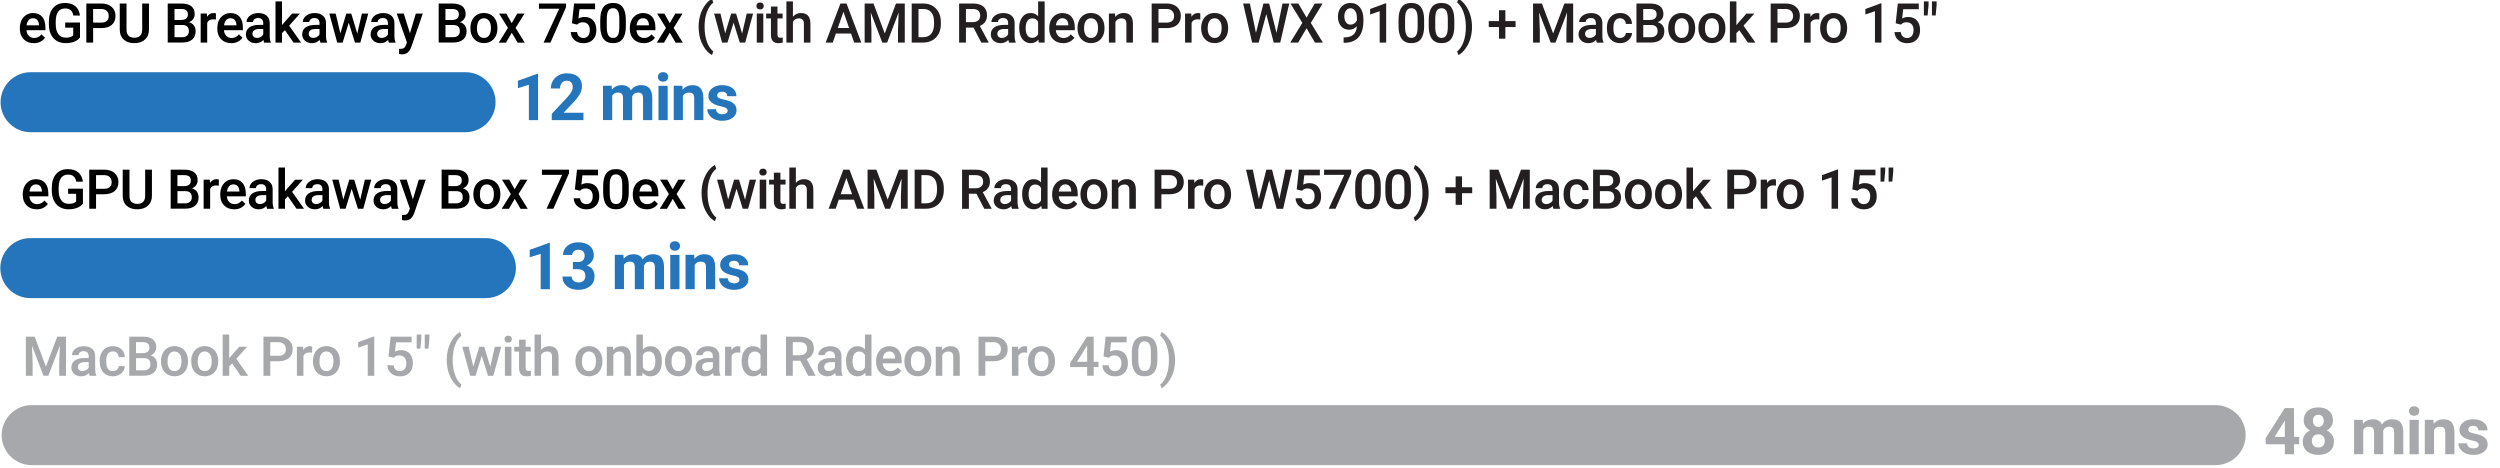 <?xml version="1.0" encoding="UTF-8"?>
<svg xmlns="http://www.w3.org/2000/svg" version="1.1" viewBox="0 0 1000 187.14">
  <defs>
    <style>
      .cls-1 {
        fill: #2475bb;
      }

      .cls-2 {
        fill: #231f20;
      }

      .cls-3 {
        fill: #a6a8ab;
      }
    </style>
  </defs>
  <!-- Generator: Adobe Illustrator 28.6.0, SVG Export Plug-In . SVG Version: 1.2.0 Build 709)  -->
  <g>
    <g id="Layer_1">
      <path class="cls-1" d="M198.23,40.88c0,6.6-5.4,12-12,12H12.23C5.63,52.88.23,47.48.23,40.88s5.4-12,12-12h174c6.6,0,12,5.4,12,12Z"/>
      <path class="cls-1" d="M206.36,107.24c0,6.6-5.4,12-12,12H12.12c-6.6,0-12-5.4-12-12H.12c0-6.6,5.4-12,12-12h182.24c6.6,0,12,5.4,12,12h0Z"/>
      <g>
        <path class="cls-1" d="M215.22,48.05h-3.67v-14.14l-4.38,1.36v-2.98l7.66-2.74h.39v18.51Z"/>
        <path class="cls-1" d="M233.37,48.05h-12.67v-2.51l5.98-6.37c.82-.9,1.43-1.68,1.82-2.35s.59-1.3.59-1.9c0-.82-.21-1.47-.62-1.94s-1.01-.7-1.78-.7c-.83,0-1.48.29-1.96.86s-.72,1.32-.72,2.25h-3.68c0-1.13.27-2.15.81-3.08s1.3-1.66,2.28-2.19,2.09-.79,3.34-.79c1.9,0,3.38.46,4.44,1.37s1.58,2.2,1.58,3.87c0,.91-.24,1.85-.71,2.79s-1.29,2.05-2.44,3.31l-4.2,4.43h7.95v2.96Z"/>
        <path class="cls-1" d="M244.65,34.31l.11,1.54c.97-1.19,2.29-1.79,3.95-1.79,1.77,0,2.98.7,3.64,2.09.96-1.4,2.34-2.09,4.13-2.09,1.49,0,2.6.43,3.33,1.3s1.09,2.17,1.09,3.92v8.77h-3.68v-8.76c0-.78-.15-1.35-.46-1.71s-.84-.54-1.61-.54c-1.1,0-1.86.52-2.29,1.57v9.43s-3.66,0-3.66,0v-8.75c0-.8-.16-1.37-.47-1.73s-.85-.53-1.6-.53c-1.04,0-1.79.43-2.26,1.29v9.71h-3.67v-13.74h3.44Z"/>
        <path class="cls-1" d="M263.17,30.76c0-.55.18-1,.55-1.36s.87-.53,1.5-.53,1.13.18,1.5.53.56.81.56,1.36-.19,1.02-.56,1.37-.87.53-1.49.53-1.12-.18-1.49-.53-.56-.81-.56-1.37ZM267.07,48.05h-3.68v-13.74h3.68v13.74Z"/>
        <path class="cls-1" d="M272.95,34.31l.11,1.59c.98-1.23,2.3-1.84,3.95-1.84,1.46,0,2.54.43,3.25,1.28s1.07,2.13,1.09,3.83v8.87h-3.67v-8.79c0-.78-.17-1.34-.51-1.69s-.9-.53-1.69-.53c-1.03,0-1.81.44-2.32,1.32v9.69h-3.67v-13.74h3.45Z"/>
        <path class="cls-1" d="M291.05,44.25c0-.45-.22-.8-.67-1.06s-1.16-.49-2.14-.69c-3.27-.69-4.9-2.07-4.9-4.16,0-1.22.51-2.24,1.52-3.05s2.33-1.23,3.97-1.23c1.74,0,3.14.41,4.18,1.23s1.57,1.89,1.57,3.2h-3.67c0-.52-.17-.96-.51-1.3s-.87-.51-1.59-.51c-.62,0-1.1.14-1.43.42s-.51.63-.51,1.07c0,.41.19.73.58.98s1.03.47,1.95.65,1.68.39,2.31.62c1.94.71,2.91,1.94,2.91,3.69,0,1.25-.54,2.27-1.61,3.04s-2.46,1.16-4.16,1.16c-1.15,0-2.17-.21-3.07-.62s-1.59-.97-2.1-1.69-.76-1.49-.76-2.32h3.48c.03.65.27,1.15.72,1.5s1.05.52,1.8.52c.7,0,1.23-.13,1.59-.4s.54-.62.54-1.05Z"/>
      </g>
      <g>
        <path d="M13.5,17.26c-1.65,0-3-.52-4.02-1.56-1.03-1.04-1.54-2.43-1.54-4.16v-.32c0-1.16.22-2.2.67-3.11.45-.91,1.08-1.62,1.89-2.13.81-.51,1.71-.76,2.71-.76,1.58,0,2.81.5,3.67,1.51.86,1.01,1.29,2.44,1.29,4.29v1.05h-7.59c.08.96.4,1.72.96,2.28.56.56,1.27.84,2.12.84,1.2,0,2.17-.48,2.92-1.45l1.41,1.34c-.47.69-1.09,1.23-1.86,1.62-.78.38-1.65.57-2.62.57ZM13.19,7.3c-.72,0-1.29.25-1.73.75-.44.5-.72,1.2-.84,2.09h4.97v-.19c-.06-.87-.29-1.53-.7-1.98-.41-.45-.97-.67-1.7-.67Z"/>
        <path d="M31.99,15.01c-.57.74-1.35,1.3-2.35,1.68-1,.38-2.14.57-3.42.57s-2.47-.3-3.48-.89c-1.01-.59-1.79-1.44-2.34-2.55s-.83-2.4-.85-3.87v-1.22c0-2.36.57-4.21,1.7-5.54,1.13-1.33,2.71-1.99,4.74-1.99,1.74,0,3.12.43,4.15,1.29,1.02.86,1.64,2.1,1.85,3.72h-2.66c-.3-1.88-1.39-2.83-3.28-2.83-1.22,0-2.14.44-2.78,1.31s-.96,2.16-.98,3.86v1.2c0,1.69.36,3,1.07,3.93.71.93,1.7,1.4,2.97,1.4,1.39,0,2.38-.31,2.96-.95v-3.06h-3.22v-2.06h5.93v5.99Z"/>
        <path d="M37.25,11.24v5.8h-2.72V1.4h5.98c1.75,0,3.13.46,4.16,1.37,1.03.91,1.54,2.12,1.54,3.61s-.5,2.73-1.51,3.58c-1.01.85-2.42,1.28-4.23,1.28h-3.23ZM37.25,9.05h3.27c.97,0,1.7-.23,2.21-.68.51-.45.76-1.11.76-1.97s-.26-1.52-.77-2.02-1.22-.76-2.13-.78h-3.34v5.46Z"/>
        <path d="M59.59,1.4v10.45c0,1.66-.53,2.98-1.6,3.95-1.06.97-2.48,1.46-4.25,1.46s-3.21-.48-4.26-1.43-1.58-2.28-1.58-3.98V1.4h2.71v10.46c0,1.05.26,1.84.79,2.4.53.55,1.31.83,2.34.83,2.09,0,3.14-1.1,3.14-3.31V1.4h2.71Z"/>
        <path d="M67.09,17.05V1.4h5.36c1.77,0,3.12.35,4.04,1.06s1.39,1.77,1.39,3.17c0,.72-.19,1.36-.58,1.93-.39.57-.95,1.02-1.7,1.33.84.23,1.5.66,1.96,1.29s.69,1.4.69,2.28c0,1.47-.47,2.6-1.41,3.38-.94.79-2.29,1.18-4.04,1.18h-5.7ZM69.81,7.99h2.66c.84,0,1.51-.19,1.98-.57.48-.38.71-.93.71-1.63,0-.77-.22-1.33-.66-1.68s-1.13-.52-2.06-.52h-2.64v4.39ZM69.81,9.99v4.89h3.02c.85,0,1.52-.21,2-.63.48-.42.72-1.01.72-1.76,0-1.63-.83-2.46-2.49-2.49h-3.24Z"/>
        <path d="M86.36,7.81c-.34-.06-.7-.09-1.06-.09-1.2,0-2,.46-2.42,1.38v7.95h-2.61V5.42h2.49l.06,1.3c.63-1.01,1.5-1.51,2.62-1.51.37,0,.68.05.92.15v2.45Z"/>
        <path d="M92.49,17.26c-1.65,0-3-.52-4.02-1.56-1.03-1.04-1.54-2.43-1.54-4.16v-.32c0-1.16.22-2.2.67-3.11.45-.91,1.08-1.62,1.89-2.13.81-.51,1.71-.76,2.71-.76,1.58,0,2.81.5,3.67,1.51.86,1.01,1.29,2.44,1.29,4.29v1.05h-7.59c.08.96.4,1.72.96,2.28.56.56,1.27.84,2.12.84,1.2,0,2.17-.48,2.92-1.45l1.41,1.34c-.47.69-1.09,1.23-1.86,1.62-.78.38-1.65.57-2.62.57ZM92.18,7.3c-.72,0-1.29.25-1.73.75-.44.5-.72,1.2-.84,2.09h4.97v-.19c-.06-.87-.29-1.53-.7-1.98-.41-.45-.97-.67-1.7-.67Z"/>
        <path d="M105.68,17.05c-.11-.22-.21-.58-.3-1.08-.83.87-1.85,1.3-3.05,1.3s-2.12-.33-2.86-1c-.74-.67-1.11-1.49-1.11-2.47,0-1.24.46-2.19,1.38-2.85.92-.66,2.24-.99,3.95-.99h1.6v-.76c0-.6-.17-1.08-.5-1.44-.34-.36-.85-.54-1.54-.54-.59,0-1.08.15-1.46.45-.38.3-.57.68-.57,1.13h-2.61c0-.64.21-1.23.63-1.79.42-.55,1-.99,1.72-1.31.73-.31,1.54-.47,2.43-.47,1.36,0,2.45.34,3.25,1.03.81.68,1.22,1.65,1.25,2.88v5.24c0,1.05.15,1.88.44,2.5v.18h-2.66ZM102.81,15.17c.52,0,1-.12,1.46-.38.45-.25.8-.59,1.03-1.01v-2.19h-1.41c-.97,0-1.69.17-2.18.5-.49.34-.73.81-.73,1.43,0,.5.17.9.5,1.2.33.3.78.45,1.34.45Z"/>
        <path d="M113.97,12.06l-1.16,1.19v3.79h-2.61V.55h2.61v9.52l.82-1.02,3.21-3.62h3.14l-4.32,4.84,4.78,6.78h-3.02l-3.45-4.98Z"/>
        <path d="M128.19,17.05c-.11-.22-.21-.58-.3-1.08-.83.87-1.85,1.3-3.05,1.3s-2.12-.33-2.86-1c-.74-.67-1.11-1.49-1.11-2.47,0-1.24.46-2.19,1.38-2.85.92-.66,2.24-.99,3.95-.99h1.6v-.76c0-.6-.17-1.08-.5-1.44-.34-.36-.85-.54-1.54-.54-.59,0-1.08.15-1.46.45-.38.3-.57.68-.57,1.13h-2.61c0-.64.21-1.23.63-1.79.42-.55,1-.99,1.72-1.31.73-.31,1.54-.47,2.43-.47,1.36,0,2.45.34,3.25,1.03.81.68,1.22,1.65,1.25,2.88v5.24c0,1.05.15,1.88.44,2.5v.18h-2.66ZM125.32,15.17c.52,0,1-.12,1.46-.38.45-.25.8-.59,1.03-1.01v-2.19h-1.41c-.97,0-1.69.17-2.18.5-.49.34-.73.81-.73,1.43,0,.5.17.9.5,1.2.33.3.78.45,1.34.45Z"/>
        <path d="M142.91,13.45l1.85-8.02h2.55l-3.17,11.62h-2.15l-2.49-7.98-2.45,7.98h-2.15l-3.18-11.62h2.55l1.88,7.94,2.38-7.94h1.97l2.42,8.02Z"/>
        <path d="M155.56,17.05c-.11-.22-.21-.58-.3-1.08-.83.87-1.85,1.3-3.05,1.3s-2.12-.33-2.86-1c-.74-.67-1.11-1.49-1.11-2.47,0-1.24.46-2.19,1.38-2.85.92-.66,2.24-.99,3.95-.99h1.6v-.76c0-.6-.17-1.08-.5-1.44-.34-.36-.85-.54-1.54-.54-.59,0-1.08.15-1.46.45-.38.3-.57.68-.57,1.13h-2.61c0-.64.21-1.23.63-1.79.42-.55,1-.99,1.72-1.31.73-.31,1.54-.47,2.43-.47,1.36,0,2.45.34,3.25,1.03.81.68,1.22,1.65,1.25,2.88v5.24c0,1.05.15,1.88.44,2.5v.18h-2.66ZM152.69,15.17c.52,0,1-.12,1.46-.38.45-.25.8-.59,1.03-1.01v-2.19h-1.41c-.97,0-1.69.17-2.18.5-.49.34-.73.81-.73,1.43,0,.5.17.9.5,1.2.33.3.78.45,1.34.45Z"/>
        <path d="M163.98,13.31l2.36-7.88h2.78l-4.62,13.38c-.71,1.96-1.91,2.93-3.61,2.93-.38,0-.8-.06-1.26-.19v-2.03l.49.03c.66,0,1.15-.12,1.49-.36.33-.24.6-.64.79-1.21l.38-1-4.08-11.56h2.81l2.46,7.88Z"/>
        <path d="M175.47,17.05V1.4h5.36c1.77,0,3.12.35,4.04,1.06s1.39,1.77,1.39,3.17c0,.72-.19,1.36-.58,1.93-.39.57-.95,1.02-1.7,1.33.84.23,1.5.66,1.96,1.29s.69,1.4.69,2.28c0,1.47-.47,2.6-1.41,3.38-.94.79-2.29,1.18-4.04,1.18h-5.7ZM178.19,7.99h2.66c.84,0,1.51-.19,1.98-.57.48-.38.71-.93.71-1.63,0-.77-.22-1.33-.66-1.68s-1.13-.52-2.06-.52h-2.64v4.39ZM178.19,9.99v4.89h3.02c.85,0,1.52-.21,2-.63.48-.42.72-1.01.72-1.76,0-1.63-.83-2.46-2.49-2.49h-3.24Z"/>
        <path d="M188.17,11.13c0-1.14.23-2.16.68-3.08s1.08-1.61,1.9-2.11c.82-.49,1.75-.74,2.81-.74,1.57,0,2.84.5,3.82,1.51s1.51,2.35,1.58,4.02v.61c.01,1.15-.21,2.17-.65,3.07s-1.07,1.6-1.89,2.09c-.82.49-1.77.74-2.84.74-1.64,0-2.95-.55-3.94-1.64-.98-1.09-1.48-2.55-1.48-4.37v-.13ZM190.78,11.35c0,1.2.25,2.13.74,2.81s1.18,1.02,2.06,1.02,1.57-.34,2.06-1.03c.49-.69.74-1.69.74-3.02,0-1.17-.25-2.11-.76-2.79s-1.19-1.03-2.06-1.03-1.53.34-2.03,1.02c-.5.68-.75,1.69-.75,3.03Z"/>
        <path d="M204.69,9.25l2.21-3.82h2.9l-3.56,5.73,3.67,5.9h-2.88l-2.32-3.97-2.31,3.97h-2.9l3.67-5.9-3.54-5.73h2.88l2.17,3.82Z"/>
        <path d="M226.43,2.85l-6.25,14.19h-2.74l6.24-13.55h-8.09V1.4h10.84v1.45Z"/>
        <path d="M228.78,9.29l.85-7.88h8.4v2.26h-6.23l-.43,3.74c.72-.42,1.54-.62,2.45-.62,1.49,0,2.65.48,3.48,1.43.83.95,1.24,2.23,1.24,3.85s-.46,2.86-1.38,3.8c-.92.94-2.17,1.41-3.77,1.41-1.43,0-2.62-.41-3.56-1.22-.94-.81-1.45-1.89-1.53-3.22h2.52c.1.76.37,1.34.82,1.75.44.4,1.02.61,1.74.61.8,0,1.43-.29,1.87-.86.45-.57.67-1.35.67-2.34s-.25-1.71-.74-2.26c-.49-.55-1.17-.83-2.04-.83-.47,0-.87.06-1.2.19-.33.13-.69.37-1.07.74l-2.08-.52Z"/>
        <path d="M250.34,10.46c0,2.25-.42,3.94-1.26,5.09-.84,1.14-2.12,1.71-3.84,1.71s-2.96-.56-3.82-1.67c-.86-1.11-1.29-2.76-1.32-4.95v-2.71c0-2.25.42-3.94,1.26-5.06.84-1.12,2.12-1.69,3.85-1.69s2.99.55,3.83,1.64c.84,1.1,1.27,2.74,1.29,4.92v2.71ZM247.73,7.54c0-1.47-.2-2.54-.6-3.23-.4-.68-1.04-1.03-1.91-1.03s-1.48.32-1.88.97c-.4.65-.61,1.66-.63,3.03v3.54c0,1.46.2,2.55.61,3.27.41.72,1.05,1.07,1.92,1.07s1.46-.33,1.86-.99c.4-.66.61-1.7.63-3.11v-3.53Z"/>
        <path d="M257.49,17.26c-1.65,0-3-.52-4.02-1.56-1.03-1.04-1.54-2.43-1.54-4.16v-.32c0-1.16.22-2.2.67-3.11.45-.91,1.08-1.62,1.89-2.13.81-.51,1.71-.76,2.71-.76,1.58,0,2.81.5,3.67,1.51.86,1.01,1.29,2.44,1.29,4.29v1.05h-7.59c.08.96.4,1.72.96,2.28.56.56,1.27.84,2.12.84,1.2,0,2.17-.48,2.92-1.45l1.41,1.34c-.47.69-1.09,1.23-1.86,1.62-.78.38-1.65.57-2.62.57ZM257.18,7.3c-.72,0-1.29.25-1.73.75-.44.5-.72,1.2-.84,2.09h4.97v-.19c-.06-.87-.29-1.53-.7-1.98-.41-.45-.97-.67-1.7-.67Z"/>
        <path d="M267.91,9.25l2.21-3.82h2.9l-3.56,5.73,3.67,5.9h-2.88l-2.32-3.97-2.31,3.97h-2.9l3.67-5.9-3.54-5.73h2.88l2.17,3.82Z"/>
        <path class="cls-2" d="M279.44,10.69c0-1.65.22-3.22.67-4.71.44-1.49,1.1-2.81,1.96-3.99s1.77-1.99,2.73-2.47l.52,1.53c-1.01.77-1.83,1.94-2.45,3.51-.63,1.57-.97,3.37-1.03,5.4v.92c-.01,2.17.3,4.11.91,5.81s1.47,3,2.57,3.88l-.52,1.45c-.96-.47-1.87-1.3-2.73-2.48-.86-1.18-1.51-2.51-1.96-3.99-.44-1.48-.66-3.1-.66-4.87Z"/>
        <path class="cls-2" d="M296.84,13.45l1.85-8.02h2.55l-3.17,11.62h-2.15l-2.49-7.98-2.45,7.98h-2.15l-3.18-11.62h2.55l1.88,7.94,2.38-7.94h1.97l2.42,8.02Z"/>
        <path class="cls-2" d="M302.55,2.4c0-.4.13-.73.38-1,.25-.26.62-.4,1.09-.4s.84.13,1.1.4c.26.27.39.6.39,1s-.13.72-.39.98c-.26.26-.62.39-1.1.39s-.84-.13-1.09-.39c-.25-.26-.38-.59-.38-.98ZM305.32,17.05h-2.61V5.42h2.61v11.62Z"/>
        <path class="cls-2" d="M310.99,2.6v2.83h2.05v1.93h-2.05v6.49c0,.44.09.76.26.96.18.2.49.3.94.3.3,0,.6-.04.91-.11v2.02c-.59.16-1.17.25-1.72.25-2.01,0-3.01-1.11-3.01-3.32v-6.58h-1.91v-1.93h1.91v-2.83h2.61Z"/>
        <path class="cls-2" d="M317.17,6.69c.85-.99,1.93-1.48,3.23-1.48,2.48,0,3.73,1.41,3.77,4.24v7.59h-2.61v-7.5c0-.8-.17-1.37-.52-1.7-.35-.33-.86-.5-1.53-.5-1.05,0-1.83.47-2.34,1.4v8.3h-2.61V.55h2.61v6.14Z"/>
        <path class="cls-2" d="M340.42,13.4h-6.06l-1.27,3.64h-2.83l5.91-15.64h2.44l5.92,15.64h-2.84l-1.28-3.64ZM335.12,11.21h4.53l-2.27-6.49-2.27,6.49Z"/>
        <path class="cls-2" d="M349.39,1.4l4.51,11.99,4.5-11.99h3.51v15.64h-2.71v-5.16l.27-6.9-4.62,12.05h-1.94l-4.61-12.04.27,6.89v5.16h-2.71V1.4h3.52Z"/>
        <path class="cls-2" d="M364.68,17.05V1.4h4.62c1.38,0,2.61.31,3.68.92,1.07.62,1.9,1.49,2.49,2.62.59,1.13.88,2.43.88,3.89v.78c0,1.48-.3,2.79-.89,3.91-.59,1.12-1.43,1.99-2.52,2.6-1.09.61-2.34.91-3.75.91h-4.5ZM367.4,3.6v11.28h1.77c1.42,0,2.52-.45,3.28-1.34s1.15-2.17,1.17-3.84v-.87c0-1.7-.37-2.99-1.11-3.89-.74-.9-1.81-1.34-3.21-1.34h-1.9Z"/>
        <path class="cls-2" d="M389.4,11.03h-3.03v6.02h-2.72V1.4h5.5c1.8,0,3.2.4,4.18,1.21.98.81,1.47,1.98,1.47,3.52,0,1.05-.25,1.92-.76,2.63s-1.21,1.25-2.11,1.63l3.51,6.51v.14h-2.91l-3.14-6.02ZM386.37,8.84h2.79c.92,0,1.63-.23,2.15-.69s.77-1.09.77-1.9-.24-1.49-.71-1.94c-.48-.46-1.19-.69-2.13-.71h-2.87v5.24Z"/>
        <path class="cls-2" d="M403.64,17.05c-.11-.22-.21-.58-.3-1.08-.83.87-1.85,1.3-3.05,1.3s-2.12-.33-2.86-1c-.74-.67-1.11-1.49-1.11-2.47,0-1.24.46-2.19,1.38-2.85.92-.66,2.24-.99,3.95-.99h1.6v-.76c0-.6-.17-1.08-.5-1.44-.34-.36-.85-.54-1.54-.54-.59,0-1.08.15-1.46.45-.38.3-.57.68-.57,1.13h-2.61c0-.64.21-1.23.63-1.79.42-.55,1-.99,1.72-1.31.73-.31,1.54-.47,2.43-.47,1.36,0,2.45.34,3.25,1.03.81.68,1.22,1.65,1.25,2.88v5.24c0,1.05.15,1.88.44,2.5v.18h-2.66ZM400.77,15.17c.52,0,1-.12,1.46-.38.45-.25.8-.59,1.03-1.01v-2.19h-1.41c-.97,0-1.69.17-2.18.5-.49.34-.73.81-.73,1.43,0,.5.17.9.5,1.2.33.3.78.45,1.34.45Z"/>
        <path class="cls-2" d="M407.67,11.15c0-1.79.42-3.23,1.25-4.31.83-1.08,1.94-1.63,3.34-1.63,1.23,0,2.23.43,2.99,1.29V.55h2.61v16.5h-2.36l-.13-1.2c-.78.95-1.82,1.42-3.13,1.42s-2.46-.55-3.3-1.64c-.84-1.1-1.26-2.58-1.26-4.47ZM410.28,11.37c0,1.18.23,2.1.68,2.77.45.66,1.1.99,1.94.99,1.07,0,1.85-.48,2.34-1.43v-4.96c-.48-.93-1.25-1.4-2.32-1.4-.85,0-1.5.33-1.96,1-.46.67-.69,1.68-.69,3.02Z"/>
        <path class="cls-2" d="M425.25,17.26c-1.65,0-3-.52-4.02-1.56-1.03-1.04-1.54-2.43-1.54-4.16v-.32c0-1.16.22-2.2.67-3.11.45-.91,1.08-1.62,1.89-2.13.81-.51,1.71-.76,2.71-.76,1.58,0,2.81.5,3.67,1.51.86,1.01,1.29,2.44,1.29,4.29v1.05h-7.59c.08.96.4,1.72.96,2.28.56.56,1.27.84,2.12.84,1.2,0,2.17-.48,2.92-1.45l1.41,1.34c-.47.69-1.09,1.23-1.86,1.62-.78.38-1.65.57-2.62.57ZM424.94,7.3c-.72,0-1.29.25-1.73.75-.44.5-.72,1.2-.84,2.09h4.97v-.19c-.06-.87-.29-1.53-.7-1.98-.41-.45-.97-.67-1.7-.67Z"/>
        <path class="cls-2" d="M431.01,11.13c0-1.14.23-2.16.68-3.08s1.08-1.61,1.9-2.11c.82-.49,1.75-.74,2.81-.74,1.57,0,2.84.5,3.82,1.51s1.51,2.35,1.58,4.02v.61c.01,1.15-.21,2.17-.65,3.07s-1.07,1.6-1.89,2.09c-.82.49-1.77.74-2.84.74-1.64,0-2.95-.55-3.94-1.64-.98-1.09-1.48-2.55-1.48-4.37v-.13ZM433.62,11.35c0,1.2.25,2.13.74,2.81s1.18,1.02,2.06,1.02,1.57-.34,2.06-1.03c.49-.69.74-1.69.74-3.02,0-1.17-.25-2.11-.76-2.79s-1.19-1.03-2.06-1.03-1.53.34-2.03,1.02c-.5.68-.75,1.69-.75,3.03Z"/>
        <path class="cls-2" d="M446.01,5.42l.08,1.34c.86-1.04,1.99-1.56,3.38-1.56,2.42,0,3.65,1.39,3.7,4.16v7.68h-2.61v-7.53c0-.74-.16-1.28-.48-1.64-.32-.35-.84-.53-1.56-.53-1.05,0-1.84.48-2.35,1.43v8.27h-2.61V5.42h2.46Z"/>
        <path class="cls-2" d="M463.39,11.24v5.8h-2.72V1.4h5.98c1.75,0,3.13.46,4.16,1.37,1.03.91,1.54,2.12,1.54,3.61s-.5,2.73-1.51,3.58c-1.01.85-2.42,1.28-4.23,1.28h-3.23ZM463.39,9.05h3.27c.97,0,1.7-.23,2.21-.68.51-.45.76-1.11.76-1.97s-.26-1.52-.77-2.02-1.22-.76-2.13-.78h-3.34v5.46Z"/>
        <path class="cls-2" d="M480.12,7.81c-.34-.06-.7-.09-1.06-.09-1.2,0-2,.46-2.42,1.38v7.95h-2.61V5.42h2.49l.06,1.3c.63-1.01,1.5-1.51,2.62-1.51.37,0,.68.05.92.15v2.45Z"/>
        <path class="cls-2" d="M480.46,11.13c0-1.14.23-2.16.68-3.08s1.08-1.61,1.9-2.11c.82-.49,1.75-.74,2.81-.74,1.57,0,2.84.5,3.82,1.51s1.51,2.35,1.58,4.02v.61c.01,1.15-.21,2.17-.65,3.07s-1.07,1.6-1.89,2.09c-.82.49-1.77.74-2.84.74-1.64,0-2.95-.55-3.94-1.64-.98-1.09-1.48-2.55-1.48-4.37v-.13ZM483.07,11.35c0,1.2.25,2.13.74,2.81s1.18,1.02,2.06,1.02,1.57-.34,2.06-1.03c.49-.69.74-1.69.74-3.02,0-1.17-.25-2.11-.76-2.79s-1.19-1.03-2.06-1.03-1.53.34-2.03,1.02c-.5.68-.75,1.69-.75,3.03Z"/>
        <path class="cls-2" d="M510.59,13.18l2.41-11.77h2.7l-3.61,15.64h-2.6l-2.98-11.42-3.04,11.42h-2.61l-3.61-15.64h2.7l2.43,11.75,2.99-11.75h2.28l2.95,11.77Z"/>
        <path class="cls-2" d="M522.62,7.05l3.29-5.65h3.14l-4.73,7.76,4.83,7.88h-3.17l-3.36-5.74-3.37,5.74h-3.16l4.84-7.88-4.74-7.76h3.14l3.29,5.65Z"/>
        <path class="cls-2" d="M542.74,10.5c-.87.92-1.89,1.39-3.06,1.39-1.38,0-2.47-.48-3.29-1.44-.82-.96-1.22-2.23-1.22-3.8,0-1.03.21-1.97.62-2.8s1.01-1.49,1.77-1.96c.77-.47,1.65-.7,2.66-.7,1.58,0,2.83.59,3.75,1.76.92,1.17,1.39,2.75,1.39,4.72v.73c0,2.82-.64,4.97-1.91,6.46s-3.18,2.23-5.7,2.26h-.31v-2.16h.38c1.54-.02,2.72-.39,3.54-1.11s1.29-1.83,1.39-3.34ZM540.23,9.85c.52,0,1.01-.15,1.47-.45s.81-.72,1.06-1.25v-1.02c0-1.15-.24-2.08-.71-2.78-.47-.7-1.08-1.05-1.84-1.05s-1.35.31-1.8.93c-.45.62-.67,1.4-.67,2.35s.23,1.77.68,2.37,1.05.9,1.8.9Z"/>
        <path class="cls-2" d="M554.47,17.05h-2.6V4.48l-3.83,1.31v-2.19l6.1-2.25h.33v15.69Z"/>
        <path class="cls-2" d="M569.66,10.46c0,2.25-.42,3.94-1.26,5.09-.84,1.14-2.12,1.71-3.84,1.71s-2.96-.56-3.82-1.67c-.86-1.11-1.29-2.76-1.32-4.95v-2.71c0-2.25.42-3.94,1.26-5.06.84-1.12,2.12-1.69,3.85-1.69s2.99.55,3.83,1.64c.84,1.1,1.27,2.74,1.29,4.92v2.71ZM567.05,7.54c0-1.47-.2-2.54-.6-3.23-.4-.68-1.04-1.03-1.91-1.03s-1.48.32-1.88.97c-.4.65-.61,1.66-.63,3.03v3.54c0,1.46.2,2.55.61,3.27.41.72,1.05,1.07,1.92,1.07s1.46-.33,1.86-.99c.4-.66.61-1.7.63-3.11v-3.53Z"/>
        <path class="cls-2" d="M581.73,10.46c0,2.25-.42,3.94-1.26,5.09-.84,1.14-2.12,1.71-3.84,1.71s-2.96-.56-3.82-1.67c-.86-1.11-1.29-2.76-1.32-4.95v-2.71c0-2.25.42-3.94,1.26-5.06.84-1.12,2.12-1.69,3.85-1.69s2.99.55,3.83,1.64c.84,1.1,1.27,2.74,1.29,4.92v2.71ZM579.12,7.54c0-1.47-.2-2.54-.6-3.23-.4-.68-1.04-1.03-1.91-1.03s-1.48.32-1.88.97c-.4.65-.61,1.66-.63,3.03v3.54c0,1.46.2,2.55.61,3.27.41.72,1.05,1.07,1.92,1.07s1.46-.33,1.86-.99c.4-.66.61-1.7.63-3.11v-3.53Z"/>
        <path class="cls-2" d="M588.8,10.86c0,1.59-.22,3.12-.66,4.6-.44,1.48-1.1,2.83-1.99,4.04s-1.82,2.05-2.78,2.52l-.52-1.45c1.07-.83,1.92-2.1,2.55-3.81.63-1.71.94-3.66.94-5.85v-.25c0-1.99-.27-3.8-.82-5.44-.54-1.64-1.33-2.95-2.34-3.94l-.33-.3.52-1.46c.92.44,1.8,1.23,2.66,2.36.86,1.13,1.52,2.4,1.98,3.8.46,1.4.72,2.85.77,4.33v.84Z"/>
        <path class="cls-2" d="M602.15,8.44h4.08v2.38h-4.08v4.65h-2.54v-4.65h-4.1v-2.38h4.1v-4.35h2.54v4.35Z"/>
        <path class="cls-2" d="M616.75,1.4l4.51,11.99,4.5-11.99h3.51v15.64h-2.71v-5.16l.27-6.9-4.62,12.05h-1.94l-4.61-12.04.27,6.89v5.16h-2.71V1.4h3.52Z"/>
        <path class="cls-2" d="M638.74,17.05c-.11-.22-.21-.58-.3-1.08-.83.87-1.85,1.3-3.05,1.3s-2.12-.33-2.86-1-1.11-1.49-1.11-2.47c0-1.24.46-2.19,1.38-2.85.92-.66,2.24-.99,3.95-.99h1.6v-.76c0-.6-.17-1.08-.5-1.44-.34-.36-.85-.54-1.54-.54-.59,0-1.08.15-1.46.45-.38.3-.57.68-.57,1.13h-2.61c0-.64.21-1.23.63-1.79.42-.55,1-.99,1.72-1.31.73-.31,1.54-.47,2.43-.47,1.36,0,2.45.34,3.25,1.03.81.68,1.22,1.65,1.25,2.88v5.24c0,1.05.15,1.88.44,2.5v.18h-2.66ZM635.87,15.17c.52,0,1-.12,1.46-.38.46-.25.8-.59,1.03-1.01v-2.19h-1.41c-.97,0-1.69.17-2.18.5-.49.34-.73.81-.73,1.43,0,.5.17.9.5,1.2.33.3.78.45,1.34.45Z"/>
        <path class="cls-2" d="M648.03,15.18c.65,0,1.19-.19,1.62-.57.43-.38.66-.85.69-1.41h2.46c-.03.72-.25,1.4-.68,2.02-.42.63-1,1.12-1.72,1.49s-1.5.55-2.34.55c-1.63,0-2.92-.53-3.87-1.58s-1.43-2.51-1.43-4.36v-.27c0-1.77.47-3.19,1.42-4.25s2.23-1.6,3.87-1.6c1.38,0,2.51.4,3.38,1.21.87.81,1.33,1.86,1.37,3.17h-2.46c-.03-.67-.26-1.21-.68-1.64-.43-.43-.97-.64-1.63-.64-.84,0-1.5.31-1.96.92s-.69,1.54-.7,2.79v.42c0,1.26.23,2.2.68,2.82.46.62,1.11.93,1.97.93Z"/>
        <path class="cls-2" d="M654.58,17.05V1.4h5.36c1.77,0,3.12.35,4.04,1.06s1.39,1.77,1.39,3.17c0,.72-.19,1.36-.58,1.93-.39.57-.95,1.02-1.7,1.33.84.23,1.5.66,1.96,1.29.46.63.69,1.4.69,2.28,0,1.47-.47,2.6-1.41,3.38-.94.79-2.29,1.18-4.04,1.18h-5.7ZM657.3,7.99h2.66c.84,0,1.51-.19,1.98-.57.48-.38.71-.93.71-1.63,0-.77-.22-1.33-.66-1.68-.44-.34-1.13-.52-2.06-.52h-2.64v4.39ZM657.3,9.99v4.89h3.02c.85,0,1.52-.21,2-.63.48-.42.72-1.01.72-1.76,0-1.63-.83-2.46-2.49-2.49h-3.24Z"/>
        <path class="cls-2" d="M667.28,11.13c0-1.14.23-2.16.68-3.08s1.08-1.61,1.9-2.11c.82-.49,1.75-.74,2.81-.74,1.57,0,2.84.5,3.82,1.51.98,1.01,1.5,2.35,1.58,4.02v.61c.01,1.15-.21,2.17-.65,3.07-.44.9-1.07,1.6-1.89,2.09-.82.49-1.77.74-2.84.74-1.64,0-2.95-.55-3.94-1.64-.99-1.09-1.48-2.55-1.48-4.37v-.13ZM669.89,11.35c0,1.2.25,2.13.74,2.81s1.18,1.02,2.06,1.02,1.57-.34,2.06-1.03c.49-.69.74-1.69.74-3.02,0-1.17-.25-2.11-.76-2.79-.51-.69-1.19-1.03-2.06-1.03s-1.53.34-2.03,1.02-.75,1.69-.75,3.03Z"/>
        <path class="cls-2" d="M679.37,11.13c0-1.14.23-2.16.68-3.08s1.08-1.61,1.9-2.11c.82-.49,1.75-.74,2.81-.74,1.57,0,2.84.5,3.82,1.51.98,1.01,1.5,2.35,1.58,4.02v.61c.01,1.15-.21,2.17-.65,3.07-.44.9-1.07,1.6-1.89,2.09-.82.49-1.77.74-2.84.74-1.64,0-2.95-.55-3.94-1.64-.99-1.09-1.48-2.55-1.48-4.37v-.13ZM681.98,11.35c0,1.2.25,2.13.74,2.81s1.18,1.02,2.06,1.02,1.57-.34,2.06-1.03c.49-.69.74-1.69.74-3.02,0-1.17-.25-2.11-.76-2.79-.51-.69-1.19-1.03-2.06-1.03s-1.53.34-2.03,1.02-.75,1.69-.75,3.03Z"/>
        <path class="cls-2" d="M695.72,12.06l-1.16,1.19v3.79h-2.61V.55h2.61v9.52l.82-1.02,3.21-3.62h3.14l-4.32,4.84,4.78,6.78h-3.02l-3.45-4.98Z"/>
        <path class="cls-2" d="M710.99,11.24v5.8h-2.72V1.4h5.98c1.75,0,3.13.46,4.16,1.37,1.03.91,1.54,2.12,1.54,3.61s-.5,2.73-1.51,3.58c-1.01.85-2.42,1.28-4.23,1.28h-3.23ZM710.99,9.05h3.27c.97,0,1.7-.23,2.21-.68.51-.45.76-1.11.76-1.97s-.26-1.52-.77-2.02-1.22-.76-2.13-.78h-3.34v5.46Z"/>
        <path class="cls-2" d="M727.73,7.81c-.34-.06-.7-.09-1.06-.09-1.2,0-2,.46-2.42,1.38v7.95h-2.61V5.42h2.49l.06,1.3c.63-1.01,1.5-1.51,2.62-1.51.37,0,.68.05.92.15v2.45Z"/>
        <path class="cls-2" d="M728.06,11.13c0-1.14.23-2.16.68-3.08s1.08-1.61,1.9-2.11c.82-.49,1.75-.74,2.81-.74,1.57,0,2.84.5,3.82,1.51.98,1.01,1.5,2.35,1.58,4.02v.61c.01,1.15-.21,2.17-.65,3.07-.44.9-1.07,1.6-1.89,2.09-.82.49-1.77.74-2.84.74-1.64,0-2.95-.55-3.94-1.64-.99-1.09-1.48-2.55-1.48-4.37v-.13ZM730.67,11.35c0,1.2.25,2.13.74,2.81s1.18,1.02,2.06,1.02,1.57-.34,2.06-1.03c.49-.69.74-1.69.74-3.02,0-1.17-.25-2.11-.76-2.79-.51-.69-1.19-1.03-2.06-1.03s-1.53.34-2.03,1.02-.75,1.69-.75,3.03Z"/>
        <path class="cls-2" d="M752.58,17.05h-2.6V4.48l-3.83,1.31v-2.19l6.1-2.25h.33v15.69Z"/>
        <path class="cls-2" d="M758.27,9.29l.85-7.88h8.4v2.26h-6.23l-.43,3.74c.72-.42,1.54-.62,2.45-.62,1.49,0,2.65.48,3.48,1.43.83.95,1.24,2.23,1.24,3.85s-.46,2.86-1.38,3.8c-.92.94-2.17,1.41-3.77,1.41-1.43,0-2.62-.41-3.56-1.22-.94-.81-1.45-1.89-1.53-3.22h2.52c.1.76.37,1.34.82,1.75.44.4,1.02.61,1.74.61.8,0,1.43-.29,1.88-.86.45-.57.67-1.35.67-2.34s-.25-1.71-.74-2.26c-.49-.55-1.17-.83-2.04-.83-.47,0-.87.06-1.2.19-.33.13-.69.37-1.07.74l-2.08-.52Z"/>
        <path class="cls-2" d="M771.42,2.02l-.38,4.16h-1.49V.55h1.87v1.47ZM774.65,2.02l-.38,4.16h-1.49V.55h1.87v1.47Z"/>
      </g>
      <g>
        <path class="cls-3" d="M917.6,174.74h2.09v2.96h-2.09v4h-3.67v-4h-7.58l-.17-2.31,7.71-12.17h3.71v11.53ZM909.84,174.74h4.09v-6.53l-.24.42-3.85,6.11Z"/>
        <path class="cls-3" d="M933.19,168.13c0,.9-.22,1.69-.67,2.39-.45.69-1.07,1.25-1.85,1.66.9.43,1.61,1.03,2.13,1.78.53.76.79,1.65.79,2.67,0,1.64-.56,2.94-1.68,3.89s-2.64,1.43-4.56,1.43-3.44-.48-4.57-1.43c-1.12-.96-1.69-2.25-1.69-3.88,0-1.02.26-1.92.79-2.68.53-.76,1.23-1.35,2.12-1.78-.79-.41-1.4-.97-1.85-1.66s-.67-1.49-.67-2.39c0-1.57.53-2.83,1.57-3.76,1.05-.94,2.48-1.4,4.28-1.4s3.22.46,4.27,1.39,1.58,2.19,1.58,3.78ZM929.9,176.37c0-.8-.23-1.45-.7-1.93-.46-.48-1.09-.72-1.88-.72s-1.4.24-1.87.72c-.46.48-.7,1.12-.7,1.94s.23,1.42.69,1.9,1.09.72,1.9.72,1.42-.23,1.87-.7c.45-.47.68-1.11.68-1.93ZM929.52,168.3c0-.72-.19-1.3-.57-1.73s-.92-.65-1.61-.65-1.22.21-1.6.63-.57,1.01-.57,1.75.19,1.33.57,1.78.92.67,1.61.67,1.23-.22,1.61-.67c.38-.45.56-1.04.56-1.78Z"/>
        <path class="cls-3" d="M945.08,167.96l.11,1.54c.97-1.19,2.29-1.79,3.95-1.79,1.77,0,2.98.7,3.64,2.09.96-1.4,2.34-2.09,4.13-2.09,1.49,0,2.6.43,3.33,1.3.73.87,1.09,2.17,1.09,3.92v8.77h-3.68v-8.76c0-.78-.15-1.35-.46-1.71s-.84-.54-1.61-.54c-1.1,0-1.86.52-2.29,1.57v9.43s-3.66,0-3.66,0v-8.75c0-.8-.16-1.37-.47-1.73-.31-.36-.85-.53-1.6-.53-1.04,0-1.79.43-2.26,1.29v9.71h-3.67v-13.74h3.44Z"/>
        <path class="cls-3" d="M963.61,164.41c0-.55.18-1,.55-1.36s.87-.53,1.5-.53,1.12.18,1.5.53c.37.36.56.81.56,1.36s-.19,1.02-.57,1.37c-.38.36-.87.53-1.49.53s-1.12-.18-1.49-.53c-.38-.36-.56-.81-.56-1.37ZM967.5,181.7h-3.68v-13.74h3.68v13.74Z"/>
        <path class="cls-3" d="M973.38,167.96l.11,1.59c.98-1.23,2.3-1.84,3.95-1.84,1.46,0,2.54.43,3.25,1.28s1.08,2.13,1.09,3.83v8.87h-3.67v-8.79c0-.78-.17-1.34-.51-1.69-.34-.35-.9-.53-1.69-.53-1.03,0-1.81.44-2.32,1.32v9.69h-3.67v-13.74h3.45Z"/>
        <path class="cls-3" d="M991.49,177.9c0-.45-.22-.8-.67-1.06s-1.16-.49-2.14-.69c-3.27-.69-4.9-2.07-4.9-4.16,0-1.22.51-2.24,1.52-3.05,1.01-.82,2.33-1.23,3.97-1.23,1.74,0,3.14.41,4.18,1.23,1.05.82,1.57,1.89,1.57,3.2h-3.67c0-.52-.17-.96-.51-1.3-.34-.34-.87-.51-1.59-.51-.62,0-1.1.14-1.43.42-.34.28-.51.63-.51,1.07,0,.41.19.73.58.98.39.25,1.04.47,1.95.65s1.68.39,2.31.62c1.94.71,2.91,1.94,2.91,3.69,0,1.25-.54,2.27-1.61,3.04-1.08.77-2.46,1.16-4.16,1.16-1.15,0-2.17-.21-3.07-.62-.89-.41-1.59-.97-2.1-1.69s-.76-1.49-.76-2.32h3.48c.03.65.27,1.15.72,1.5.45.35,1.05.52,1.8.52.7,0,1.23-.13,1.59-.4.36-.27.54-.62.54-1.05Z"/>
      </g>
      <g>
        <path d="M14.67,83.72c-1.65,0-3-.52-4.02-1.56-1.03-1.04-1.54-2.43-1.54-4.16v-.32c0-1.16.22-2.2.67-3.11.45-.91,1.08-1.62,1.89-2.13.81-.51,1.71-.76,2.71-.76,1.58,0,2.81.5,3.67,1.51.86,1.01,1.29,2.44,1.29,4.29v1.05h-7.59c.08.96.4,1.72.96,2.28.56.56,1.27.84,2.12.84,1.2,0,2.17-.48,2.92-1.45l1.41,1.34c-.47.69-1.09,1.23-1.86,1.62-.78.38-1.65.57-2.62.57ZM14.36,73.76c-.72,0-1.29.25-1.73.75-.44.5-.72,1.2-.84,2.09h4.97v-.19c-.06-.87-.29-1.53-.7-1.98-.41-.45-.97-.67-1.7-.67Z"/>
        <path d="M33.16,81.47c-.57.74-1.35,1.3-2.35,1.68-1,.38-2.14.57-3.42.57s-2.47-.3-3.48-.89c-1.01-.59-1.79-1.44-2.34-2.55s-.83-2.4-.85-3.87v-1.22c0-2.36.57-4.21,1.7-5.54,1.13-1.33,2.71-1.99,4.74-1.99,1.74,0,3.12.43,4.15,1.29,1.02.86,1.64,2.1,1.85,3.72h-2.66c-.3-1.88-1.39-2.83-3.28-2.83-1.22,0-2.14.44-2.78,1.31s-.96,2.16-.98,3.86v1.2c0,1.69.36,3,1.07,3.93.71.93,1.7,1.4,2.97,1.4,1.39,0,2.38-.31,2.96-.95v-3.06h-3.22v-2.06h5.93v5.99Z"/>
        <path d="M38.42,77.7v5.8h-2.72v-15.64h5.98c1.75,0,3.13.46,4.16,1.37,1.03.91,1.54,2.12,1.54,3.61s-.5,2.73-1.51,3.58c-1.01.85-2.42,1.28-4.23,1.28h-3.23ZM38.42,75.51h3.27c.97,0,1.7-.23,2.21-.68.51-.45.76-1.11.76-1.97s-.26-1.52-.77-2.02-1.22-.76-2.13-.78h-3.34v5.46Z"/>
        <path d="M60.77,67.86v10.45c0,1.66-.53,2.98-1.6,3.95-1.06.97-2.48,1.46-4.25,1.46s-3.21-.48-4.26-1.43-1.58-2.28-1.58-3.98v-10.44h2.71v10.46c0,1.05.26,1.84.79,2.4.53.55,1.31.83,2.34.83,2.09,0,3.14-1.1,3.14-3.31v-10.38h2.71Z"/>
        <path d="M68.27,83.5v-15.64h5.36c1.77,0,3.12.35,4.04,1.06s1.39,1.77,1.39,3.17c0,.72-.19,1.36-.58,1.93-.39.57-.95,1.02-1.7,1.33.84.23,1.5.66,1.96,1.29s.69,1.4.69,2.28c0,1.47-.47,2.6-1.41,3.38-.94.79-2.29,1.18-4.04,1.18h-5.7ZM70.98,74.45h2.66c.84,0,1.51-.19,1.98-.57.48-.38.71-.93.71-1.63,0-.77-.22-1.33-.66-1.68s-1.13-.52-2.06-.52h-2.64v4.39ZM70.98,76.45v4.89h3.02c.85,0,1.52-.21,2-.63.48-.42.72-1.01.72-1.76,0-1.63-.83-2.46-2.49-2.49h-3.24Z"/>
        <path d="M87.54,74.26c-.34-.06-.7-.09-1.06-.09-1.2,0-2,.46-2.42,1.38v7.95h-2.61v-11.62h2.49l.06,1.3c.63-1.01,1.5-1.51,2.62-1.51.37,0,.68.05.92.15v2.45Z"/>
        <path d="M93.66,83.72c-1.65,0-3-.52-4.02-1.56-1.03-1.04-1.54-2.43-1.54-4.16v-.32c0-1.16.22-2.2.67-3.11.45-.91,1.08-1.62,1.89-2.13.81-.51,1.71-.76,2.71-.76,1.58,0,2.81.5,3.67,1.51.86,1.01,1.29,2.44,1.29,4.29v1.05h-7.59c.08.96.4,1.72.96,2.28.56.56,1.27.84,2.12.84,1.2,0,2.17-.48,2.92-1.45l1.41,1.34c-.47.69-1.09,1.23-1.86,1.62-.78.38-1.65.57-2.62.57ZM93.35,73.76c-.72,0-1.29.25-1.73.75-.44.5-.72,1.2-.84,2.09h4.97v-.19c-.06-.87-.29-1.53-.7-1.98-.41-.45-.97-.67-1.7-.67Z"/>
        <path d="M106.85,83.5c-.11-.22-.21-.58-.3-1.08-.83.87-1.85,1.3-3.05,1.3s-2.12-.33-2.86-1c-.74-.67-1.11-1.49-1.11-2.47,0-1.24.46-2.19,1.38-2.85.92-.66,2.24-.99,3.95-.99h1.6v-.76c0-.6-.17-1.08-.5-1.44-.34-.36-.85-.54-1.54-.54-.59,0-1.08.15-1.46.45-.38.3-.57.68-.57,1.13h-2.61c0-.64.21-1.23.63-1.79.42-.55,1-.99,1.72-1.31.73-.31,1.54-.47,2.43-.47,1.36,0,2.45.34,3.25,1.03.81.68,1.22,1.65,1.25,2.88v5.24c0,1.05.15,1.88.44,2.5v.18h-2.66ZM103.99,81.62c.52,0,1-.12,1.46-.38.45-.25.8-.59,1.03-1.01v-2.19h-1.41c-.97,0-1.69.17-2.18.5-.49.34-.73.81-.73,1.43,0,.5.17.9.5,1.2.33.3.78.45,1.34.45Z"/>
        <path d="M115.15,78.52l-1.16,1.19v3.79h-2.61v-16.5h2.61v9.52l.82-1.02,3.21-3.62h3.14l-4.32,4.84,4.78,6.78h-3.02l-3.45-4.98Z"/>
        <path d="M129.36,83.5c-.11-.22-.21-.58-.3-1.08-.83.87-1.85,1.3-3.05,1.3s-2.12-.33-2.86-1c-.74-.67-1.11-1.49-1.11-2.47,0-1.24.46-2.19,1.38-2.85.92-.66,2.24-.99,3.95-.99h1.6v-.76c0-.6-.17-1.08-.5-1.44-.34-.36-.85-.54-1.54-.54-.59,0-1.08.15-1.46.45-.38.3-.57.68-.57,1.13h-2.61c0-.64.21-1.23.63-1.79.42-.55,1-.99,1.72-1.31.73-.31,1.54-.47,2.43-.47,1.36,0,2.45.34,3.25,1.03.81.68,1.22,1.65,1.25,2.88v5.24c0,1.05.15,1.88.44,2.5v.18h-2.66ZM126.49,81.62c.52,0,1-.12,1.46-.38.45-.25.8-.59,1.03-1.01v-2.19h-1.41c-.97,0-1.69.17-2.18.5-.49.34-.73.81-.73,1.43,0,.5.17.9.5,1.2.33.3.78.45,1.34.45Z"/>
        <path d="M144.09,79.9l1.85-8.02h2.55l-3.17,11.62h-2.15l-2.49-7.98-2.45,7.98h-2.15l-3.18-11.62h2.55l1.88,7.94,2.38-7.94h1.97l2.42,8.02Z"/>
        <path d="M156.73,83.5c-.11-.22-.21-.58-.3-1.08-.83.87-1.85,1.3-3.05,1.3s-2.12-.33-2.86-1c-.74-.67-1.11-1.49-1.11-2.47,0-1.24.46-2.19,1.38-2.85.92-.66,2.24-.99,3.95-.99h1.6v-.76c0-.6-.17-1.08-.5-1.44-.34-.36-.85-.54-1.54-.54-.59,0-1.08.15-1.46.45-.38.3-.57.68-.57,1.13h-2.61c0-.64.21-1.23.63-1.79.42-.55,1-.99,1.72-1.31.73-.31,1.54-.47,2.43-.47,1.36,0,2.45.34,3.25,1.03.81.68,1.22,1.65,1.25,2.88v5.24c0,1.05.15,1.88.44,2.5v.18h-2.66ZM153.86,81.62c.52,0,1-.12,1.46-.38.45-.25.8-.59,1.03-1.01v-2.19h-1.41c-.97,0-1.69.17-2.18.5-.49.34-.73.81-.73,1.43,0,.5.17.9.5,1.2.33.3.78.45,1.34.45Z"/>
        <path d="M165.15,79.76l2.36-7.88h2.78l-4.62,13.38c-.71,1.96-1.91,2.93-3.61,2.93-.38,0-.8-.06-1.26-.19v-2.03l.49.03c.66,0,1.15-.12,1.49-.36.33-.24.6-.64.79-1.21l.38-1-4.08-11.56h2.81l2.46,7.88Z"/>
        <path d="M176.65,83.5v-15.64h5.36c1.77,0,3.12.35,4.04,1.06s1.39,1.77,1.39,3.17c0,.72-.19,1.36-.58,1.93-.39.57-.95,1.02-1.7,1.33.84.23,1.5.66,1.96,1.29s.69,1.4.69,2.28c0,1.47-.47,2.6-1.41,3.38-.94.79-2.29,1.18-4.04,1.18h-5.7ZM179.37,74.45h2.66c.84,0,1.51-.19,1.98-.57.48-.38.71-.93.71-1.63,0-.77-.22-1.33-.66-1.68s-1.13-.52-2.06-.52h-2.64v4.39ZM179.37,76.45v4.89h3.02c.85,0,1.52-.21,2-.63.48-.42.72-1.01.72-1.76,0-1.63-.83-2.46-2.49-2.49h-3.24Z"/>
        <path d="M189.35,77.58c0-1.14.23-2.16.68-3.08s1.08-1.61,1.9-2.11c.82-.49,1.75-.74,2.81-.74,1.57,0,2.84.5,3.82,1.51s1.51,2.35,1.58,4.02v.61c.01,1.15-.21,2.17-.65,3.07s-1.07,1.6-1.89,2.09c-.82.49-1.77.74-2.84.74-1.64,0-2.95-.55-3.94-1.64-.98-1.09-1.48-2.55-1.48-4.37v-.13ZM191.96,77.81c0,1.2.25,2.13.74,2.81s1.18,1.02,2.06,1.02,1.57-.34,2.06-1.03c.49-.69.74-1.69.74-3.02,0-1.17-.25-2.11-.76-2.79s-1.19-1.03-2.06-1.03-1.53.34-2.03,1.02c-.5.68-.75,1.69-.75,3.03Z"/>
        <path d="M205.87,75.7l2.21-3.82h2.9l-3.56,5.73,3.67,5.9h-2.88l-2.32-3.97-2.31,3.97h-2.9l3.67-5.9-3.54-5.73h2.88l2.17,3.82Z"/>
        <path d="M227.6,69.31l-6.25,14.19h-2.74l6.24-13.55h-8.09v-2.09h10.84v1.45Z"/>
        <path d="M229.95,75.75l.85-7.88h8.4v2.26h-6.23l-.43,3.74c.72-.42,1.54-.62,2.45-.62,1.49,0,2.65.48,3.48,1.43.83.95,1.24,2.23,1.24,3.85s-.46,2.86-1.38,3.8c-.92.94-2.17,1.41-3.77,1.41-1.43,0-2.62-.41-3.56-1.22-.94-.81-1.45-1.89-1.53-3.22h2.52c.1.76.37,1.34.82,1.75.44.4,1.02.61,1.74.61.8,0,1.43-.29,1.87-.86.45-.57.67-1.35.67-2.34s-.25-1.71-.74-2.26c-.49-.55-1.17-.83-2.04-.83-.47,0-.87.06-1.2.19-.33.13-.69.37-1.07.74l-2.08-.52Z"/>
        <path d="M251.51,76.92c0,2.25-.42,3.94-1.26,5.09-.84,1.14-2.12,1.71-3.84,1.71s-2.96-.56-3.82-1.67c-.86-1.11-1.29-2.76-1.32-4.95v-2.71c0-2.25.42-3.94,1.26-5.06.84-1.12,2.12-1.69,3.85-1.69s2.99.55,3.83,1.64c.84,1.1,1.27,2.74,1.29,4.92v2.71ZM248.9,74c0-1.47-.2-2.54-.6-3.23-.4-.68-1.04-1.03-1.91-1.03s-1.48.32-1.88.97c-.4.65-.61,1.66-.63,3.03v3.54c0,1.46.2,2.55.61,3.27.41.72,1.05,1.07,1.92,1.07s1.46-.33,1.86-.99c.4-.66.61-1.7.63-3.11v-3.53Z"/>
        <path d="M258.67,83.72c-1.65,0-3-.52-4.02-1.56-1.03-1.04-1.54-2.43-1.54-4.16v-.32c0-1.16.22-2.2.67-3.11.45-.91,1.08-1.62,1.89-2.13.81-.51,1.71-.76,2.71-.76,1.58,0,2.81.5,3.67,1.51.86,1.01,1.29,2.44,1.29,4.29v1.05h-7.59c.08.96.4,1.72.96,2.28.56.56,1.27.84,2.12.84,1.2,0,2.17-.48,2.92-1.45l1.41,1.34c-.47.69-1.09,1.23-1.86,1.62-.78.38-1.65.57-2.62.57ZM258.36,73.76c-.72,0-1.29.25-1.73.75-.44.5-.72,1.2-.84,2.09h4.97v-.19c-.06-.87-.29-1.53-.7-1.98-.41-.45-.97-.67-1.7-.67Z"/>
        <path d="M269.09,75.7l2.21-3.82h2.9l-3.56,5.73,3.67,5.9h-2.88l-2.32-3.97-2.31,3.97h-2.9l3.67-5.9-3.54-5.73h2.88l2.17,3.82Z"/>
        <path class="cls-2" d="M280.62,77.14c0-1.65.22-3.22.67-4.71.44-1.49,1.1-2.81,1.96-3.99s1.77-1.99,2.73-2.47l.52,1.53c-1.01.77-1.83,1.94-2.45,3.51-.63,1.57-.97,3.37-1.03,5.4v.92c-.01,2.17.3,4.11.91,5.81s1.47,3,2.57,3.88l-.52,1.45c-.96-.47-1.87-1.3-2.73-2.48-.86-1.18-1.51-2.51-1.96-3.99-.44-1.48-.66-3.1-.66-4.87Z"/>
        <path class="cls-2" d="M298.02,79.9l1.85-8.02h2.55l-3.17,11.62h-2.15l-2.49-7.98-2.45,7.98h-2.15l-3.18-11.62h2.55l1.88,7.94,2.38-7.94h1.97l2.42,8.02Z"/>
        <path class="cls-2" d="M303.72,68.86c0-.4.13-.73.38-1,.25-.26.62-.4,1.09-.4s.84.13,1.1.4c.26.27.39.6.39,1s-.13.72-.39.98c-.26.26-.62.39-1.1.39s-.84-.13-1.09-.39c-.25-.26-.38-.59-.38-.98ZM306.49,83.5h-2.61v-11.62h2.61v11.62Z"/>
        <path class="cls-2" d="M312.17,69.05v2.83h2.05v1.93h-2.05v6.49c0,.44.09.76.26.96.18.2.49.3.94.3.3,0,.6-.04.91-.11v2.02c-.59.16-1.17.25-1.72.25-2.01,0-3.01-1.11-3.01-3.32v-6.58h-1.91v-1.93h1.91v-2.83h2.61Z"/>
        <path class="cls-2" d="M318.34,73.15c.85-.99,1.93-1.48,3.23-1.48,2.48,0,3.73,1.41,3.77,4.24v7.59h-2.61v-7.5c0-.8-.17-1.37-.52-1.7-.35-.33-.86-.5-1.53-.5-1.05,0-1.83.47-2.34,1.4v8.3h-2.61v-16.5h2.61v6.14Z"/>
        <path class="cls-2" d="M341.59,79.86h-6.06l-1.27,3.64h-2.83l5.91-15.64h2.44l5.92,15.64h-2.84l-1.28-3.64ZM336.29,77.67h4.53l-2.27-6.49-2.27,6.49Z"/>
        <path class="cls-2" d="M350.56,67.86l4.51,11.99,4.5-11.99h3.51v15.64h-2.71v-5.16l.27-6.9-4.62,12.05h-1.94l-4.61-12.04.27,6.89v5.16h-2.71v-15.64h3.52Z"/>
        <path class="cls-2" d="M365.86,83.5v-15.64h4.62c1.38,0,2.61.31,3.68.92,1.07.62,1.9,1.49,2.49,2.62.59,1.13.88,2.43.88,3.89v.78c0,1.48-.3,2.79-.89,3.91-.59,1.12-1.43,1.99-2.52,2.6-1.09.61-2.34.91-3.75.91h-4.5ZM368.58,70.05v11.28h1.77c1.42,0,2.52-.45,3.28-1.34s1.15-2.17,1.17-3.84v-.87c0-1.7-.37-2.99-1.11-3.89-.74-.9-1.81-1.34-3.21-1.34h-1.9Z"/>
        <path class="cls-2" d="M390.58,77.49h-3.03v6.02h-2.72v-15.64h5.5c1.8,0,3.2.4,4.18,1.21.98.81,1.47,1.98,1.47,3.52,0,1.05-.25,1.92-.76,2.63s-1.21,1.25-2.11,1.63l3.51,6.51v.14h-2.91l-3.14-6.02ZM387.55,75.3h2.79c.92,0,1.63-.23,2.15-.69s.77-1.09.77-1.9-.24-1.49-.71-1.94c-.48-.46-1.19-.69-2.13-.71h-2.87v5.24Z"/>
        <path class="cls-2" d="M404.81,83.5c-.11-.22-.21-.58-.3-1.08-.83.87-1.85,1.3-3.05,1.3s-2.12-.33-2.86-1c-.74-.67-1.11-1.49-1.11-2.47,0-1.24.46-2.19,1.38-2.85.92-.66,2.24-.99,3.95-.99h1.6v-.76c0-.6-.17-1.08-.5-1.44-.34-.36-.85-.54-1.54-.54-.59,0-1.08.15-1.46.45-.38.3-.57.68-.57,1.13h-2.61c0-.64.21-1.23.63-1.79.42-.55,1-.99,1.72-1.31.73-.31,1.54-.47,2.43-.47,1.36,0,2.45.34,3.25,1.03.81.68,1.22,1.65,1.25,2.88v5.24c0,1.05.15,1.88.44,2.5v.18h-2.66ZM401.94,81.62c.52,0,1-.12,1.46-.38.45-.25.8-.59,1.03-1.01v-2.19h-1.41c-.97,0-1.69.17-2.18.5-.49.34-.73.81-.73,1.43,0,.5.17.9.5,1.2.33.3.78.45,1.34.45Z"/>
        <path class="cls-2" d="M408.84,77.61c0-1.79.42-3.23,1.25-4.31.83-1.08,1.94-1.63,3.34-1.63,1.23,0,2.23.43,2.99,1.29v-5.95h2.61v16.5h-2.36l-.13-1.2c-.78.95-1.82,1.42-3.13,1.42s-2.46-.55-3.3-1.64c-.84-1.1-1.26-2.58-1.26-4.47ZM411.45,77.83c0,1.18.23,2.1.68,2.77.45.66,1.1.99,1.94.99,1.07,0,1.85-.48,2.34-1.43v-4.96c-.48-.93-1.25-1.4-2.32-1.4-.85,0-1.5.33-1.96,1-.46.67-.69,1.68-.69,3.02Z"/>
        <path class="cls-2" d="M426.42,83.72c-1.65,0-3-.52-4.02-1.56-1.03-1.04-1.54-2.43-1.54-4.16v-.32c0-1.16.22-2.2.67-3.11.45-.91,1.08-1.62,1.89-2.13.81-.51,1.71-.76,2.71-.76,1.58,0,2.81.5,3.67,1.51.86,1.01,1.29,2.44,1.29,4.29v1.05h-7.59c.08.96.4,1.72.96,2.28.56.56,1.27.84,2.12.84,1.2,0,2.17-.48,2.92-1.45l1.41,1.34c-.47.69-1.09,1.23-1.86,1.62-.78.38-1.65.57-2.62.57ZM426.11,73.76c-.72,0-1.29.25-1.73.75-.44.5-.72,1.2-.84,2.09h4.97v-.19c-.06-.87-.29-1.53-.7-1.98-.41-.45-.97-.67-1.7-.67Z"/>
        <path class="cls-2" d="M432.18,77.58c0-1.14.23-2.16.68-3.08s1.08-1.61,1.9-2.11c.82-.49,1.75-.74,2.81-.74,1.57,0,2.84.5,3.82,1.51s1.51,2.35,1.58,4.02v.61c.01,1.15-.21,2.17-.65,3.07s-1.07,1.6-1.89,2.09c-.82.49-1.77.74-2.84.74-1.64,0-2.95-.55-3.94-1.64-.98-1.09-1.48-2.55-1.48-4.37v-.13ZM434.79,77.81c0,1.2.25,2.13.74,2.81s1.18,1.02,2.06,1.02,1.57-.34,2.06-1.03c.49-.69.74-1.69.74-3.02,0-1.17-.25-2.11-.76-2.79s-1.19-1.03-2.06-1.03-1.53.34-2.03,1.02c-.5.68-.75,1.69-.75,3.03Z"/>
        <path class="cls-2" d="M447.18,71.88l.08,1.34c.86-1.04,1.99-1.56,3.38-1.56,2.42,0,3.65,1.39,3.7,4.16v7.68h-2.61v-7.53c0-.74-.16-1.28-.48-1.64-.32-.35-.84-.53-1.56-.53-1.05,0-1.84.48-2.35,1.43v8.27h-2.61v-11.62h2.46Z"/>
        <path class="cls-2" d="M464.56,77.7v5.8h-2.72v-15.64h5.98c1.75,0,3.13.46,4.16,1.37,1.03.91,1.54,2.12,1.54,3.61s-.5,2.73-1.51,3.58c-1.01.85-2.42,1.28-4.23,1.28h-3.23ZM464.56,75.51h3.27c.97,0,1.7-.23,2.21-.68.51-.45.76-1.11.76-1.97s-.26-1.52-.77-2.02-1.22-.76-2.13-.78h-3.34v5.46Z"/>
        <path class="cls-2" d="M481.3,74.26c-.34-.06-.7-.09-1.06-.09-1.2,0-2,.46-2.42,1.38v7.95h-2.61v-11.62h2.49l.06,1.3c.63-1.01,1.5-1.51,2.62-1.51.37,0,.68.05.92.15v2.45Z"/>
        <path class="cls-2" d="M481.63,77.58c0-1.14.23-2.16.68-3.08s1.08-1.61,1.9-2.11c.82-.49,1.75-.74,2.81-.74,1.57,0,2.84.5,3.82,1.51s1.51,2.35,1.58,4.02v.61c.01,1.15-.21,2.17-.65,3.07s-1.07,1.6-1.89,2.09c-.82.49-1.77.74-2.84.74-1.64,0-2.95-.55-3.94-1.64-.98-1.09-1.48-2.55-1.48-4.37v-.13ZM484.24,77.81c0,1.2.25,2.13.74,2.81s1.18,1.02,2.06,1.02,1.57-.34,2.06-1.03c.49-.69.74-1.69.74-3.02,0-1.17-.25-2.11-.76-2.79s-1.19-1.03-2.06-1.03-1.53.34-2.03,1.02c-.5.68-.75,1.69-.75,3.03Z"/>
        <path class="cls-2" d="M511.76,79.64l2.41-11.77h2.7l-3.61,15.64h-2.6l-2.98-11.42-3.04,11.42h-2.61l-3.61-15.64h2.7l2.43,11.75,2.99-11.75h2.28l2.95,11.77Z"/>
        <path class="cls-2" d="M518.69,75.75l.85-7.88h8.4v2.26h-6.23l-.43,3.74c.72-.42,1.54-.62,2.45-.62,1.49,0,2.65.48,3.48,1.43.83.95,1.24,2.23,1.24,3.85s-.46,2.86-1.38,3.8c-.92.94-2.17,1.41-3.77,1.41-1.43,0-2.62-.41-3.56-1.22-.94-.81-1.45-1.89-1.53-3.22h2.52c.1.76.37,1.34.82,1.75.44.4,1.02.61,1.74.61.8,0,1.43-.29,1.88-.86.45-.57.67-1.35.67-2.34s-.25-1.71-.74-2.26c-.49-.55-1.17-.83-2.04-.83-.47,0-.87.06-1.2.19-.33.13-.69.37-1.07.74l-2.08-.52Z"/>
        <path class="cls-2" d="M540.47,69.31l-6.25,14.19h-2.74l6.24-13.55h-8.09v-2.09h10.84v1.45Z"/>
        <path class="cls-2" d="M552.32,76.92c0,2.25-.42,3.94-1.26,5.09-.84,1.14-2.12,1.71-3.84,1.71s-2.96-.56-3.82-1.67c-.86-1.11-1.29-2.76-1.32-4.95v-2.71c0-2.25.42-3.94,1.26-5.06.84-1.12,2.12-1.69,3.85-1.69s2.99.55,3.83,1.64c.84,1.1,1.27,2.74,1.29,4.92v2.71ZM549.71,74c0-1.47-.2-2.54-.6-3.23-.4-.68-1.04-1.03-1.91-1.03s-1.48.32-1.88.97c-.4.65-.61,1.66-.63,3.03v3.54c0,1.46.2,2.55.61,3.27.41.72,1.05,1.07,1.92,1.07s1.46-.33,1.86-.99c.4-.66.61-1.7.63-3.11v-3.53Z"/>
        <path class="cls-2" d="M564.38,76.92c0,2.25-.42,3.94-1.26,5.09-.84,1.14-2.12,1.71-3.84,1.71s-2.96-.56-3.82-1.67c-.86-1.11-1.29-2.76-1.32-4.95v-2.71c0-2.25.42-3.94,1.26-5.06.84-1.12,2.12-1.69,3.85-1.69s2.99.55,3.83,1.64c.84,1.1,1.27,2.74,1.29,4.92v2.71ZM561.77,74c0-1.47-.2-2.54-.6-3.23-.4-.68-1.04-1.03-1.91-1.03s-1.48.32-1.88.97c-.4.65-.61,1.66-.63,3.03v3.54c0,1.46.2,2.55.61,3.27.41.72,1.05,1.07,1.92,1.07s1.46-.33,1.86-.99c.4-.66.61-1.7.63-3.11v-3.53Z"/>
        <path class="cls-2" d="M571.45,77.32c0,1.59-.22,3.12-.66,4.6-.44,1.48-1.1,2.83-1.99,4.04s-1.82,2.05-2.78,2.52l-.52-1.45c1.07-.83,1.92-2.1,2.55-3.81.63-1.71.94-3.66.94-5.85v-.25c0-1.99-.27-3.8-.82-5.44-.54-1.64-1.33-2.95-2.34-3.94l-.33-.3.52-1.46c.92.44,1.8,1.23,2.66,2.36.86,1.13,1.52,2.4,1.98,3.8.46,1.4.72,2.85.77,4.33v.84Z"/>
        <path class="cls-2" d="M584.8,74.9h4.08v2.38h-4.08v4.65h-2.54v-4.65h-4.1v-2.38h4.1v-4.35h2.54v4.35Z"/>
        <path class="cls-2" d="M599.4,67.86l4.51,11.99,4.5-11.99h3.51v15.64h-2.71v-5.16l.27-6.9-4.62,12.05h-1.94l-4.61-12.04.27,6.89v5.16h-2.71v-15.64h3.52Z"/>
        <path class="cls-2" d="M621.39,83.5c-.11-.22-.21-.58-.3-1.08-.83.87-1.85,1.3-3.05,1.3s-2.12-.33-2.86-1-1.11-1.49-1.11-2.47c0-1.24.46-2.19,1.38-2.85.92-.66,2.24-.99,3.95-.99h1.6v-.76c0-.6-.17-1.08-.5-1.44-.34-.36-.85-.54-1.54-.54-.59,0-1.08.15-1.46.45-.38.3-.57.68-.57,1.13h-2.61c0-.64.21-1.23.63-1.79.42-.55,1-.99,1.72-1.31.73-.31,1.54-.47,2.43-.47,1.36,0,2.45.34,3.25,1.03.81.68,1.22,1.65,1.25,2.88v5.24c0,1.05.15,1.88.44,2.5v.18h-2.66ZM618.53,81.62c.52,0,1-.12,1.46-.38.46-.25.8-.59,1.03-1.01v-2.19h-1.41c-.97,0-1.69.17-2.18.5-.49.34-.73.81-.73,1.43,0,.5.17.9.5,1.2.33.3.78.45,1.34.45Z"/>
        <path class="cls-2" d="M630.69,81.63c.65,0,1.19-.19,1.62-.57.43-.38.66-.85.69-1.41h2.46c-.03.72-.25,1.4-.68,2.02-.42.63-1,1.12-1.72,1.49s-1.5.55-2.34.55c-1.63,0-2.92-.53-3.87-1.58s-1.43-2.51-1.43-4.36v-.27c0-1.77.47-3.19,1.42-4.25s2.23-1.6,3.87-1.6c1.38,0,2.51.4,3.38,1.21.87.81,1.33,1.86,1.37,3.17h-2.46c-.03-.67-.26-1.21-.68-1.64-.43-.43-.97-.64-1.63-.64-.84,0-1.5.31-1.96.92s-.69,1.54-.7,2.79v.42c0,1.26.23,2.2.68,2.82.46.62,1.11.93,1.97.93Z"/>
        <path class="cls-2" d="M637.24,83.5v-15.64h5.36c1.77,0,3.12.35,4.04,1.06s1.39,1.77,1.39,3.17c0,.72-.19,1.36-.58,1.93-.39.57-.95,1.02-1.7,1.33.84.23,1.5.66,1.96,1.29.46.63.69,1.4.69,2.28,0,1.47-.47,2.6-1.41,3.38-.94.79-2.29,1.18-4.04,1.18h-5.7ZM639.96,74.45h2.66c.84,0,1.51-.19,1.98-.57.48-.38.71-.93.71-1.63,0-.77-.22-1.33-.66-1.68-.44-.34-1.13-.52-2.06-.52h-2.64v4.39ZM639.96,76.45v4.89h3.02c.85,0,1.52-.21,2-.63.48-.42.72-1.01.72-1.76,0-1.63-.83-2.46-2.49-2.49h-3.24Z"/>
        <path class="cls-2" d="M649.94,77.58c0-1.14.23-2.16.68-3.08s1.08-1.61,1.9-2.11c.82-.49,1.75-.74,2.81-.74,1.57,0,2.84.5,3.82,1.51.98,1.01,1.5,2.35,1.58,4.02v.61c.01,1.15-.21,2.17-.65,3.07-.44.9-1.07,1.6-1.89,2.09-.82.49-1.77.74-2.84.74-1.64,0-2.95-.55-3.94-1.64-.99-1.09-1.48-2.55-1.48-4.37v-.13ZM652.55,77.81c0,1.2.25,2.13.74,2.81s1.18,1.02,2.06,1.02,1.57-.34,2.06-1.03c.49-.69.74-1.69.74-3.02,0-1.17-.25-2.11-.76-2.79-.51-.69-1.19-1.03-2.06-1.03s-1.53.34-2.03,1.02-.75,1.69-.75,3.03Z"/>
        <path class="cls-2" d="M662.02,77.58c0-1.14.23-2.16.68-3.08s1.08-1.61,1.9-2.11c.82-.49,1.75-.74,2.81-.74,1.57,0,2.84.5,3.82,1.51.98,1.01,1.5,2.35,1.58,4.02v.61c.01,1.15-.21,2.17-.65,3.07-.44.9-1.07,1.6-1.89,2.09-.82.49-1.77.74-2.84.74-1.64,0-2.95-.55-3.94-1.64-.99-1.09-1.48-2.55-1.48-4.37v-.13ZM664.63,77.81c0,1.2.25,2.13.74,2.81s1.18,1.02,2.06,1.02,1.57-.34,2.06-1.03c.49-.69.74-1.69.74-3.02,0-1.17-.25-2.11-.76-2.79-.51-.69-1.19-1.03-2.06-1.03s-1.53.34-2.03,1.02-.75,1.69-.75,3.03Z"/>
        <path class="cls-2" d="M678.37,78.52l-1.16,1.19v3.79h-2.61v-16.5h2.61v9.52l.82-1.02,3.21-3.62h3.14l-4.32,4.84,4.78,6.78h-3.02l-3.45-4.98Z"/>
        <path class="cls-2" d="M693.65,77.7v5.8h-2.72v-15.64h5.98c1.75,0,3.13.46,4.16,1.37,1.03.91,1.54,2.12,1.54,3.61s-.5,2.73-1.51,3.58c-1.01.85-2.42,1.28-4.23,1.28h-3.23ZM693.65,75.51h3.27c.97,0,1.7-.23,2.21-.68.51-.45.76-1.11.76-1.97s-.26-1.52-.77-2.02-1.22-.76-2.13-.78h-3.34v5.46Z"/>
        <path class="cls-2" d="M710.38,74.26c-.34-.06-.7-.09-1.06-.09-1.2,0-2,.46-2.42,1.38v7.95h-2.61v-11.62h2.49l.06,1.3c.63-1.01,1.5-1.51,2.62-1.51.37,0,.68.05.92.15v2.45Z"/>
        <path class="cls-2" d="M710.72,77.58c0-1.14.23-2.16.68-3.08s1.08-1.61,1.9-2.11c.82-.49,1.75-.74,2.81-.74,1.57,0,2.84.5,3.82,1.51.98,1.01,1.5,2.35,1.58,4.02v.61c.01,1.15-.21,2.17-.65,3.07-.44.9-1.07,1.6-1.89,2.09-.82.49-1.77.74-2.84.74-1.64,0-2.95-.55-3.94-1.64-.99-1.09-1.48-2.55-1.48-4.37v-.13ZM713.33,77.81c0,1.2.25,2.13.74,2.81s1.18,1.02,2.06,1.02,1.57-.34,2.06-1.03c.49-.69.74-1.69.74-3.02,0-1.17-.25-2.11-.76-2.79-.51-.69-1.19-1.03-2.06-1.03s-1.53.34-2.03,1.02-.75,1.69-.75,3.03Z"/>
        <path class="cls-2" d="M735.23,83.5h-2.6v-12.56l-3.83,1.31v-2.19l6.1-2.25h.33v15.69Z"/>
        <path class="cls-2" d="M740.93,75.75l.85-7.88h8.4v2.26h-6.23l-.43,3.74c.72-.42,1.54-.62,2.45-.62,1.49,0,2.65.48,3.48,1.43.83.95,1.24,2.23,1.24,3.85s-.46,2.86-1.38,3.8c-.92.94-2.17,1.41-3.77,1.41-1.43,0-2.62-.41-3.56-1.22-.94-.81-1.45-1.89-1.53-3.22h2.52c.1.76.37,1.34.82,1.75.44.4,1.02.61,1.74.61.8,0,1.43-.29,1.88-.86.45-.57.67-1.35.67-2.34s-.25-1.71-.74-2.26c-.49-.55-1.17-.83-2.04-.83-.47,0-.87.06-1.2.19-.33.13-.69.37-1.07.74l-2.08-.52Z"/>
        <path class="cls-2" d="M754.08,68.47l-.38,4.16h-1.49v-5.63h1.87v1.47ZM757.31,68.47l-.38,4.16h-1.49v-5.63h1.87v1.47Z"/>
      </g>
      <path class="cls-3" d="M898.26,174.05c0,6.6-5.4,12-12,12H12.66c-6.6,0-12-5.4-12-12s5.4-12,12-12h873.6c6.6,0,12,5.4,12,12Z"/>
      <g>
        <path class="cls-3" d="M13.87,134.67l4.51,11.99,4.5-11.99h3.51v15.64h-2.71v-5.16l.27-6.9-4.62,12.05h-1.94l-4.61-12.04.27,6.89v5.16h-2.71v-15.64h3.52Z"/>
        <path class="cls-3" d="M35.86,150.31c-.11-.22-.21-.58-.3-1.08-.83.87-1.85,1.3-3.05,1.3s-2.12-.33-2.86-1c-.74-.67-1.11-1.49-1.11-2.47,0-1.24.46-2.19,1.38-2.85.92-.66,2.24-.99,3.95-.99h1.6v-.76c0-.6-.17-1.08-.5-1.44-.34-.36-.85-.54-1.54-.54-.59,0-1.08.15-1.46.45-.38.3-.57.68-.57,1.13h-2.61c0-.64.21-1.23.63-1.79.42-.55,1-.99,1.72-1.31.73-.31,1.54-.47,2.43-.47,1.36,0,2.45.34,3.25,1.03.81.68,1.22,1.65,1.25,2.88v5.24c0,1.05.15,1.88.44,2.5v.18h-2.66ZM32.99,148.43c.52,0,1-.12,1.46-.38.45-.25.8-.59,1.03-1.01v-2.19h-1.41c-.97,0-1.69.17-2.18.5-.49.34-.73.81-.73,1.43,0,.5.17.9.5,1.2.33.3.78.45,1.34.45Z"/>
        <path class="cls-3" d="M45.15,148.44c.65,0,1.19-.19,1.62-.57.43-.38.66-.85.69-1.41h2.46c-.03.72-.25,1.4-.68,2.02-.42.63-1,1.12-1.72,1.49-.72.37-1.5.55-2.34.55-1.63,0-2.92-.53-3.87-1.58-.95-1.05-1.43-2.51-1.43-4.36v-.27c0-1.77.47-3.19,1.42-4.25s2.23-1.6,3.87-1.6c1.38,0,2.51.4,3.38,1.21s1.33,1.86,1.37,3.17h-2.46c-.03-.67-.26-1.21-.68-1.64-.43-.43-.97-.64-1.63-.64-.85,0-1.5.31-1.96.92-.46.61-.69,1.54-.7,2.79v.42c0,1.26.23,2.2.68,2.82.45.62,1.11.93,1.97.93Z"/>
        <path class="cls-3" d="M51.71,150.31v-15.64h5.36c1.77,0,3.12.35,4.04,1.06s1.39,1.77,1.39,3.17c0,.72-.19,1.36-.58,1.93-.39.57-.95,1.02-1.7,1.33.84.23,1.5.66,1.96,1.29s.69,1.4.69,2.28c0,1.47-.47,2.6-1.41,3.38-.94.79-2.29,1.18-4.04,1.18h-5.7ZM54.42,141.25h2.66c.84,0,1.51-.19,1.98-.57.48-.38.71-.93.71-1.63,0-.77-.22-1.33-.66-1.68s-1.13-.52-2.06-.52h-2.64v4.39ZM54.42,143.25v4.89h3.02c.85,0,1.52-.21,2-.63.48-.42.72-1.01.72-1.76,0-1.63-.83-2.46-2.49-2.49h-3.24Z"/>
        <path class="cls-3" d="M64.4,144.39c0-1.14.23-2.16.68-3.08s1.08-1.61,1.9-2.11c.82-.49,1.75-.74,2.81-.74,1.57,0,2.84.5,3.82,1.51s1.51,2.35,1.58,4.02v.61c.01,1.15-.21,2.17-.65,3.07s-1.07,1.6-1.89,2.09c-.82.49-1.77.74-2.84.74-1.64,0-2.95-.55-3.94-1.64-.98-1.09-1.48-2.55-1.48-4.37v-.13ZM67.01,144.62c0,1.2.25,2.13.74,2.81s1.18,1.02,2.06,1.02,1.57-.34,2.06-1.03c.49-.69.74-1.69.74-3.02,0-1.17-.25-2.11-.76-2.79s-1.19-1.03-2.06-1.03-1.53.34-2.03,1.02c-.5.68-.75,1.69-.75,3.03Z"/>
        <path class="cls-3" d="M76.49,144.39c0-1.14.23-2.16.68-3.08s1.08-1.61,1.9-2.11c.82-.49,1.75-.74,2.81-.74,1.57,0,2.84.5,3.82,1.51s1.51,2.35,1.58,4.02v.61c.01,1.15-.21,2.17-.65,3.07s-1.07,1.6-1.89,2.09c-.82.49-1.77.74-2.84.74-1.64,0-2.95-.55-3.94-1.64-.98-1.09-1.48-2.55-1.48-4.37v-.13ZM79.1,144.62c0,1.2.25,2.13.74,2.81s1.18,1.02,2.06,1.02,1.57-.34,2.06-1.03c.49-.69.74-1.69.74-3.02,0-1.17-.25-2.11-.76-2.79s-1.19-1.03-2.06-1.03-1.53.34-2.03,1.02c-.5.68-.75,1.69-.75,3.03Z"/>
        <path class="cls-3" d="M92.84,145.33l-1.16,1.19v3.79h-2.61v-16.5h2.61v9.52l.82-1.02,3.21-3.62h3.14l-4.32,4.84,4.78,6.78h-3.02l-3.45-4.98Z"/>
        <path class="cls-3" d="M108.11,144.51v5.8h-2.72v-15.64h5.98c1.75,0,3.13.46,4.16,1.37,1.03.91,1.54,2.12,1.54,3.61s-.5,2.73-1.51,3.58c-1.01.85-2.42,1.28-4.23,1.28h-3.23ZM108.11,142.32h3.27c.97,0,1.7-.23,2.21-.68.51-.45.76-1.11.76-1.97s-.26-1.52-.77-2.02-1.22-.76-2.13-.78h-3.34v5.46Z"/>
        <path class="cls-3" d="M124.85,141.07c-.34-.06-.7-.09-1.06-.09-1.2,0-2,.46-2.42,1.38v7.95h-2.61v-11.62h2.49l.06,1.3c.63-1.01,1.5-1.51,2.62-1.51.37,0,.68.05.92.15v2.45Z"/>
        <path class="cls-3" d="M125.18,144.39c0-1.14.23-2.16.68-3.08s1.08-1.61,1.9-2.11c.82-.49,1.75-.74,2.81-.74,1.57,0,2.84.5,3.82,1.51s1.51,2.35,1.58,4.02v.61c.01,1.15-.21,2.17-.65,3.07s-1.07,1.6-1.89,2.09c-.82.49-1.77.74-2.84.74-1.64,0-2.95-.55-3.94-1.64-.98-1.09-1.48-2.55-1.48-4.37v-.13ZM127.79,144.62c0,1.2.25,2.13.74,2.81s1.18,1.02,2.06,1.02,1.57-.34,2.06-1.03c.49-.69.74-1.69.74-3.02,0-1.17-.25-2.11-.76-2.79s-1.19-1.03-2.06-1.03-1.53.34-2.03,1.02c-.5.68-.75,1.69-.75,3.03Z"/>
        <path class="cls-3" d="M149.7,150.31h-2.6v-12.56l-3.83,1.31v-2.19l6.1-2.25h.33v15.69Z"/>
        <path class="cls-3" d="M155.39,142.55l.85-7.88h8.4v2.26h-6.23l-.43,3.74c.72-.42,1.54-.62,2.45-.62,1.49,0,2.65.48,3.48,1.43.83.95,1.24,2.23,1.24,3.85s-.46,2.86-1.38,3.8c-.92.94-2.17,1.41-3.77,1.41-1.43,0-2.62-.41-3.56-1.22-.94-.81-1.45-1.89-1.53-3.22h2.52c.1.76.37,1.34.82,1.75.44.4,1.02.61,1.74.61.8,0,1.43-.29,1.87-.86.45-.57.67-1.35.67-2.34s-.25-1.71-.74-2.26c-.49-.55-1.17-.83-2.04-.83-.47,0-.87.06-1.2.19-.33.13-.69.37-1.07.74l-2.08-.52Z"/>
        <path class="cls-3" d="M168.54,135.28l-.38,4.16h-1.49v-5.63h1.87v1.47ZM171.77,135.28l-.38,4.16h-1.49v-5.63h1.87v1.47Z"/>
        <path class="cls-3" d="M178.69,143.95c0-1.65.22-3.22.67-4.71.44-1.49,1.1-2.81,1.96-3.99s1.77-1.99,2.73-2.47l.52,1.53c-1.01.77-1.83,1.94-2.45,3.51-.63,1.57-.97,3.37-1.03,5.4v.92c-.01,2.17.3,4.11.91,5.81s1.47,3,2.57,3.88l-.52,1.45c-.96-.47-1.87-1.3-2.73-2.48-.86-1.18-1.51-2.51-1.96-3.99-.44-1.48-.66-3.1-.66-4.87Z"/>
        <path class="cls-3" d="M196.1,146.71l1.85-8.02h2.55l-3.17,11.62h-2.15l-2.49-7.98-2.45,7.98h-2.15l-3.18-11.62h2.55l1.88,7.94,2.38-7.94h1.97l2.42,8.02Z"/>
        <path class="cls-3" d="M201.8,135.67c0-.4.13-.73.38-1,.25-.26.62-.4,1.09-.4s.84.13,1.1.4c.26.27.39.6.39,1s-.13.72-.39.98c-.26.26-.62.39-1.1.39s-.84-.13-1.09-.39c-.25-.26-.38-.59-.38-.98ZM204.57,150.31h-2.61v-11.62h2.61v11.62Z"/>
        <path class="cls-3" d="M210.25,135.86v2.83h2.05v1.93h-2.05v6.49c0,.44.09.76.26.96.18.2.49.3.94.3.3,0,.6-.04.91-.11v2.02c-.59.16-1.17.25-1.72.25-2.01,0-3.01-1.11-3.01-3.32v-6.58h-1.91v-1.93h1.91v-2.83h2.61Z"/>
        <path class="cls-3" d="M216.42,139.95c.85-.99,1.93-1.48,3.23-1.48,2.48,0,3.73,1.41,3.77,4.24v7.59h-2.61v-7.5c0-.8-.17-1.37-.52-1.7-.35-.33-.86-.5-1.53-.5-1.05,0-1.83.47-2.34,1.4v8.3h-2.61v-16.5h2.61v6.14Z"/>
        <path class="cls-3" d="M230.17,144.39c0-1.14.23-2.16.68-3.08s1.08-1.61,1.9-2.11c.82-.49,1.75-.74,2.81-.74,1.57,0,2.84.5,3.82,1.51s1.51,2.35,1.58,4.02v.61c.01,1.15-.21,2.17-.65,3.07s-1.07,1.6-1.89,2.09c-.82.49-1.77.74-2.84.74-1.64,0-2.95-.55-3.94-1.64-.98-1.09-1.48-2.55-1.48-4.37v-.13ZM232.78,144.62c0,1.2.25,2.13.74,2.81s1.18,1.02,2.06,1.02,1.57-.34,2.06-1.03c.49-.69.74-1.69.74-3.02,0-1.17-.25-2.11-.76-2.79s-1.19-1.03-2.06-1.03-1.53.34-2.03,1.02c-.5.68-.75,1.69-.75,3.03Z"/>
        <path class="cls-3" d="M245.17,138.69l.08,1.34c.86-1.04,1.99-1.56,3.38-1.56,2.42,0,3.65,1.39,3.7,4.16v7.68h-2.61v-7.53c0-.74-.16-1.28-.48-1.64-.32-.35-.84-.53-1.56-.53-1.05,0-1.84.48-2.35,1.43v8.27h-2.61v-11.62h2.46Z"/>
        <path class="cls-3" d="M264.74,144.62c0,1.8-.4,3.24-1.21,4.31-.81,1.07-1.91,1.6-3.32,1.6s-2.42-.49-3.18-1.47l-.13,1.26h-2.36v-16.5h2.61v5.99c.75-.89,1.77-1.33,3.04-1.33,1.42,0,2.53.53,3.34,1.58.81,1.05,1.21,2.52,1.21,4.42v.15ZM262.13,144.39c0-1.26-.22-2.21-.67-2.84-.44-.63-1.09-.95-1.93-.95-1.13,0-1.93.49-2.38,1.48v4.79c.47,1.01,1.27,1.51,2.41,1.51.82,0,1.45-.3,1.89-.91.44-.61.67-1.53.69-2.76v-.33Z"/>
        <path class="cls-3" d="M266,144.39c0-1.14.23-2.16.68-3.08s1.08-1.61,1.9-2.11c.82-.49,1.75-.74,2.81-.74,1.57,0,2.84.5,3.82,1.51s1.51,2.35,1.58,4.02v.61c.01,1.15-.21,2.17-.65,3.07s-1.07,1.6-1.89,2.09c-.82.49-1.77.74-2.84.74-1.64,0-2.95-.55-3.94-1.64-.98-1.09-1.48-2.55-1.48-4.37v-.13ZM268.61,144.62c0,1.2.25,2.13.74,2.81s1.18,1.02,2.06,1.02,1.57-.34,2.06-1.03c.49-.69.74-1.69.74-3.02,0-1.17-.25-2.11-.76-2.79s-1.19-1.03-2.06-1.03-1.53.34-2.03,1.02c-.5.68-.75,1.69-.75,3.03Z"/>
        <path class="cls-3" d="M285.52,150.31c-.11-.22-.21-.58-.3-1.08-.83.87-1.85,1.3-3.05,1.3s-2.12-.33-2.86-1c-.74-.67-1.11-1.49-1.11-2.47,0-1.24.46-2.19,1.38-2.85.92-.66,2.24-.99,3.95-.99h1.6v-.76c0-.6-.17-1.08-.5-1.44-.34-.36-.85-.54-1.54-.54-.59,0-1.08.15-1.46.45-.38.3-.57.68-.57,1.13h-2.61c0-.64.21-1.23.63-1.79.42-.55,1-.99,1.72-1.31.73-.31,1.54-.47,2.43-.47,1.36,0,2.45.34,3.25,1.03.81.68,1.22,1.65,1.25,2.88v5.24c0,1.05.15,1.88.44,2.5v.18h-2.66ZM282.65,148.43c.52,0,1-.12,1.46-.38.45-.25.8-.59,1.03-1.01v-2.19h-1.41c-.97,0-1.69.17-2.18.5-.49.34-.73.81-.73,1.43,0,.5.17.9.5,1.2.33.3.78.45,1.34.45Z"/>
        <path class="cls-3" d="M296.12,141.07c-.34-.06-.7-.09-1.06-.09-1.2,0-2,.46-2.42,1.38v7.95h-2.61v-11.62h2.49l.06,1.3c.63-1.01,1.5-1.51,2.62-1.51.37,0,.68.05.92.15v2.45Z"/>
        <path class="cls-3" d="M296.64,144.41c0-1.79.42-3.23,1.25-4.31.83-1.08,1.94-1.63,3.34-1.63,1.23,0,2.23.43,2.99,1.29v-5.95h2.61v16.5h-2.36l-.13-1.2c-.78.95-1.82,1.42-3.13,1.42s-2.46-.55-3.3-1.64c-.84-1.1-1.26-2.58-1.26-4.47ZM299.25,144.64c0,1.18.23,2.1.68,2.77.45.66,1.1.99,1.94.99,1.07,0,1.85-.48,2.34-1.43v-4.96c-.48-.93-1.25-1.4-2.32-1.4-.85,0-1.5.33-1.96,1-.46.67-.69,1.68-.69,3.02Z"/>
        <path class="cls-3" d="M320.14,144.29h-3.03v6.02h-2.72v-15.64h5.5c1.8,0,3.2.4,4.18,1.21.98.81,1.47,1.98,1.47,3.52,0,1.05-.25,1.92-.76,2.63s-1.21,1.25-2.11,1.63l3.51,6.51v.14h-2.91l-3.14-6.02ZM317.11,142.1h2.79c.92,0,1.63-.23,2.15-.69s.77-1.09.77-1.9-.24-1.49-.71-1.94c-.48-.46-1.19-.69-2.13-.71h-2.87v5.24Z"/>
        <path class="cls-3" d="M334.38,150.31c-.11-.22-.21-.58-.3-1.08-.83.87-1.85,1.3-3.05,1.3s-2.12-.33-2.86-1c-.74-.67-1.11-1.49-1.11-2.47,0-1.24.46-2.19,1.38-2.85.92-.66,2.24-.99,3.95-.99h1.6v-.76c0-.6-.17-1.08-.5-1.44-.34-.36-.85-.54-1.54-.54-.59,0-1.08.15-1.46.45-.38.3-.57.68-.57,1.13h-2.61c0-.64.21-1.23.63-1.79.42-.55,1-.99,1.72-1.31.73-.31,1.54-.47,2.43-.47,1.36,0,2.45.34,3.25,1.03.81.68,1.22,1.65,1.25,2.88v5.24c0,1.05.15,1.88.44,2.5v.18h-2.66ZM331.51,148.43c.52,0,1-.12,1.46-.38.45-.25.8-.59,1.03-1.01v-2.19h-1.41c-.97,0-1.69.17-2.18.5-.49.34-.73.81-.73,1.43,0,.5.17.9.5,1.2.33.3.78.45,1.34.45Z"/>
        <path class="cls-3" d="M338.4,144.41c0-1.79.42-3.23,1.25-4.31.83-1.08,1.94-1.63,3.34-1.63,1.23,0,2.23.43,2.99,1.29v-5.95h2.61v16.5h-2.36l-.13-1.2c-.78.95-1.82,1.42-3.13,1.42s-2.46-.55-3.3-1.64c-.84-1.1-1.26-2.58-1.26-4.47ZM341.02,144.64c0,1.18.23,2.1.68,2.77.45.66,1.1.99,1.94.99,1.07,0,1.85-.48,2.34-1.43v-4.96c-.48-.93-1.25-1.4-2.32-1.4-.85,0-1.5.33-1.96,1-.46.67-.69,1.68-.69,3.02Z"/>
        <path class="cls-3" d="M355.99,150.52c-1.65,0-3-.52-4.02-1.56-1.03-1.04-1.54-2.43-1.54-4.16v-.32c0-1.16.22-2.2.67-3.11.45-.91,1.08-1.62,1.89-2.13.81-.51,1.71-.76,2.71-.76,1.58,0,2.81.5,3.67,1.51.86,1.01,1.29,2.44,1.29,4.29v1.05h-7.59c.08.96.4,1.72.96,2.28.56.56,1.27.84,2.12.84,1.2,0,2.17-.48,2.92-1.45l1.41,1.34c-.47.69-1.09,1.23-1.86,1.62-.78.38-1.65.57-2.62.57ZM355.68,140.57c-.72,0-1.29.25-1.73.75-.44.5-.72,1.2-.84,2.09h4.97v-.19c-.06-.87-.29-1.53-.7-1.98-.41-.45-.97-.67-1.7-.67Z"/>
        <path class="cls-3" d="M361.75,144.39c0-1.14.23-2.16.68-3.08s1.08-1.61,1.9-2.11c.82-.49,1.75-.74,2.81-.74,1.57,0,2.84.5,3.82,1.51s1.51,2.35,1.58,4.02v.61c.01,1.15-.21,2.17-.65,3.07s-1.07,1.6-1.89,2.09c-.82.49-1.77.74-2.84.74-1.64,0-2.95-.55-3.94-1.64-.98-1.09-1.48-2.55-1.48-4.37v-.13ZM364.36,144.62c0,1.2.25,2.13.74,2.81s1.18,1.02,2.06,1.02,1.57-.34,2.06-1.03c.49-.69.74-1.69.74-3.02,0-1.17-.25-2.11-.76-2.79s-1.19-1.03-2.06-1.03-1.53.34-2.03,1.02c-.5.68-.75,1.69-.75,3.03Z"/>
        <path class="cls-3" d="M376.75,138.69l.08,1.34c.86-1.04,1.99-1.56,3.38-1.56,2.42,0,3.65,1.39,3.7,4.16v7.68h-2.61v-7.53c0-.74-.16-1.28-.48-1.64-.32-.35-.84-.53-1.56-.53-1.05,0-1.84.48-2.35,1.43v8.27h-2.61v-11.62h2.46Z"/>
        <path class="cls-3" d="M394.13,144.51v5.8h-2.72v-15.64h5.98c1.75,0,3.13.46,4.16,1.37,1.03.91,1.54,2.12,1.54,3.61s-.5,2.73-1.51,3.58c-1.01.85-2.42,1.28-4.23,1.28h-3.23ZM394.13,142.32h3.27c.97,0,1.7-.23,2.21-.68.51-.45.76-1.11.76-1.97s-.26-1.52-.77-2.02-1.22-.76-2.13-.78h-3.34v5.46Z"/>
        <path class="cls-3" d="M410.86,141.07c-.34-.06-.7-.09-1.06-.09-1.2,0-2,.46-2.42,1.38v7.95h-2.61v-11.62h2.49l.06,1.3c.63-1.01,1.5-1.51,2.62-1.51.37,0,.68.05.92.15v2.45Z"/>
        <path class="cls-3" d="M411.2,144.39c0-1.14.23-2.16.68-3.08s1.08-1.61,1.9-2.11c.82-.49,1.75-.74,2.81-.74,1.57,0,2.84.5,3.82,1.51s1.51,2.35,1.58,4.02v.61c.01,1.15-.21,2.17-.65,3.07s-1.07,1.6-1.89,2.09c-.82.49-1.77.74-2.84.74-1.64,0-2.95-.55-3.94-1.64-.98-1.09-1.48-2.55-1.48-4.37v-.13ZM413.81,144.62c0,1.2.25,2.13.74,2.81s1.18,1.02,2.06,1.02,1.57-.34,2.06-1.03c.49-.69.74-1.69.74-3.02,0-1.17-.25-2.11-.76-2.79s-1.19-1.03-2.06-1.03-1.53.34-2.03,1.02c-.5.68-.75,1.69-.75,3.03Z"/>
        <path class="cls-3" d="M437.47,144.73h1.94v2.09h-1.94v3.48h-2.61v-3.48h-6.76l-.08-1.59,6.75-10.57h2.7v10.07ZM430.77,144.73h4.09v-6.53l-.19.34-3.9,6.19Z"/>
        <path class="cls-3" d="M441.41,142.55l.85-7.88h8.4v2.26h-6.23l-.43,3.74c.72-.42,1.54-.62,2.45-.62,1.49,0,2.65.48,3.48,1.43.83.95,1.24,2.23,1.24,3.85s-.46,2.86-1.38,3.8c-.92.94-2.17,1.41-3.77,1.41-1.43,0-2.62-.41-3.56-1.22-.94-.81-1.45-1.89-1.53-3.22h2.52c.1.76.37,1.34.82,1.75.44.4,1.02.61,1.74.61.8,0,1.43-.29,1.87-.86.45-.57.67-1.35.67-2.34s-.25-1.71-.74-2.26c-.49-.55-1.17-.83-2.04-.83-.47,0-.87.06-1.2.19-.33.13-.69.37-1.07.74l-2.08-.52Z"/>
        <path class="cls-3" d="M462.97,143.72c0,2.25-.42,3.94-1.26,5.09-.84,1.14-2.12,1.71-3.84,1.71s-2.96-.56-3.82-1.67c-.86-1.11-1.29-2.76-1.32-4.95v-2.71c0-2.25.42-3.94,1.26-5.06.84-1.12,2.12-1.69,3.85-1.69s2.99.55,3.83,1.64c.84,1.1,1.27,2.74,1.29,4.92v2.71ZM460.35,140.8c0-1.47-.2-2.54-.6-3.23-.4-.68-1.04-1.03-1.91-1.03s-1.48.32-1.88.97c-.4.65-.61,1.66-.63,3.03v3.54c0,1.46.2,2.55.61,3.27.41.72,1.05,1.07,1.92,1.07s1.46-.33,1.86-.99c.4-.66.61-1.7.63-3.11v-3.53Z"/>
        <path class="cls-3" d="M470.03,144.12c0,1.59-.22,3.12-.66,4.6-.44,1.48-1.1,2.83-1.99,4.04-.89,1.21-1.82,2.05-2.78,2.52l-.52-1.45c1.07-.83,1.92-2.1,2.55-3.81.63-1.71.94-3.66.94-5.85v-.25c0-1.99-.27-3.8-.82-5.44-.54-1.64-1.33-2.95-2.34-3.94l-.33-.3.52-1.46c.92.44,1.8,1.23,2.66,2.36.86,1.13,1.52,2.4,1.98,3.8.46,1.4.72,2.85.77,4.33v.84Z"/>
      </g>
      <g>
        <path class="cls-1" d="M219.94,115.68h-3.67v-14.14l-4.38,1.36v-2.98l7.66-2.74h.39v18.51Z"/>
        <path class="cls-1" d="M229.16,104.81h1.96c.93,0,1.62-.23,2.07-.7s.67-1.08.67-1.85-.22-1.32-.67-1.74-1.06-.62-1.83-.62c-.7,0-1.29.19-1.76.58s-.71.89-.71,1.5h-3.67c0-.96.26-1.83.78-2.6s1.25-1.36,2.18-1.8,1.97-.65,3.09-.65c1.96,0,3.49.47,4.6,1.4s1.66,2.22,1.66,3.87c0,.85-.26,1.62-.77,2.34s-1.19,1.26-2.03,1.64c1.04.37,1.82.93,2.33,1.68s.77,1.62.77,2.64c0,1.64-.6,2.96-1.8,3.95s-2.78,1.49-4.75,1.49c-1.85,0-3.35-.49-4.53-1.46s-1.76-2.26-1.76-3.86h3.67c0,.69.26,1.26.78,1.7s1.16.66,1.92.66c.87,0,1.56-.23,2.05-.69s.74-1.07.74-1.83c0-1.85-1.02-2.77-3.05-2.77h-1.94v-2.87Z"/>
        <path class="cls-1" d="M249.37,101.94l.11,1.54c.97-1.19,2.29-1.79,3.95-1.79,1.77,0,2.98.7,3.64,2.09.96-1.4,2.34-2.09,4.13-2.09,1.49,0,2.6.43,3.33,1.3s1.09,2.17,1.09,3.92v8.77h-3.68v-8.76c0-.78-.15-1.35-.46-1.71s-.84-.54-1.61-.54c-1.1,0-1.86.52-2.29,1.57v9.43s-3.66,0-3.66,0v-8.75c0-.8-.16-1.37-.47-1.73s-.85-.53-1.6-.53c-1.04,0-1.79.43-2.26,1.29v9.71h-3.67v-13.74h3.44Z"/>
        <path class="cls-1" d="M267.9,98.39c0-.55.18-1,.55-1.36s.87-.53,1.5-.53,1.13.18,1.5.53.56.81.56,1.36-.19,1.02-.56,1.37-.87.53-1.49.53-1.12-.18-1.49-.53-.56-.81-.56-1.37ZM271.79,115.68h-3.68v-13.74h3.68v13.74Z"/>
        <path class="cls-1" d="M277.67,101.94l.11,1.59c.98-1.23,2.3-1.84,3.95-1.84,1.46,0,2.54.43,3.25,1.28s1.07,2.13,1.09,3.83v8.87h-3.67v-8.79c0-.78-.17-1.34-.51-1.69s-.9-.53-1.69-.53c-1.03,0-1.81.44-2.32,1.32v9.69h-3.67v-13.74h3.45Z"/>
        <path class="cls-1" d="M295.78,111.88c0-.45-.22-.8-.67-1.06s-1.16-.49-2.14-.69c-3.27-.69-4.9-2.07-4.9-4.16,0-1.22.51-2.24,1.52-3.05s2.33-1.23,3.97-1.23c1.74,0,3.14.41,4.18,1.23s1.57,1.89,1.57,3.2h-3.67c0-.52-.17-.96-.51-1.3s-.87-.51-1.59-.51c-.62,0-1.1.14-1.43.42s-.51.63-.51,1.07c0,.41.19.73.58.98s1.03.47,1.95.65,1.68.39,2.31.62c1.94.71,2.91,1.94,2.91,3.69,0,1.25-.54,2.27-1.61,3.04s-2.46,1.16-4.16,1.16c-1.15,0-2.17-.21-3.07-.62s-1.59-.97-2.1-1.69-.76-1.49-.76-2.32h3.48c.03.65.27,1.15.72,1.5s1.05.52,1.8.52c.7,0,1.23-.13,1.59-.4s.54-.62.54-1.05Z"/>
      </g>
    </g>
  </g>
</svg>